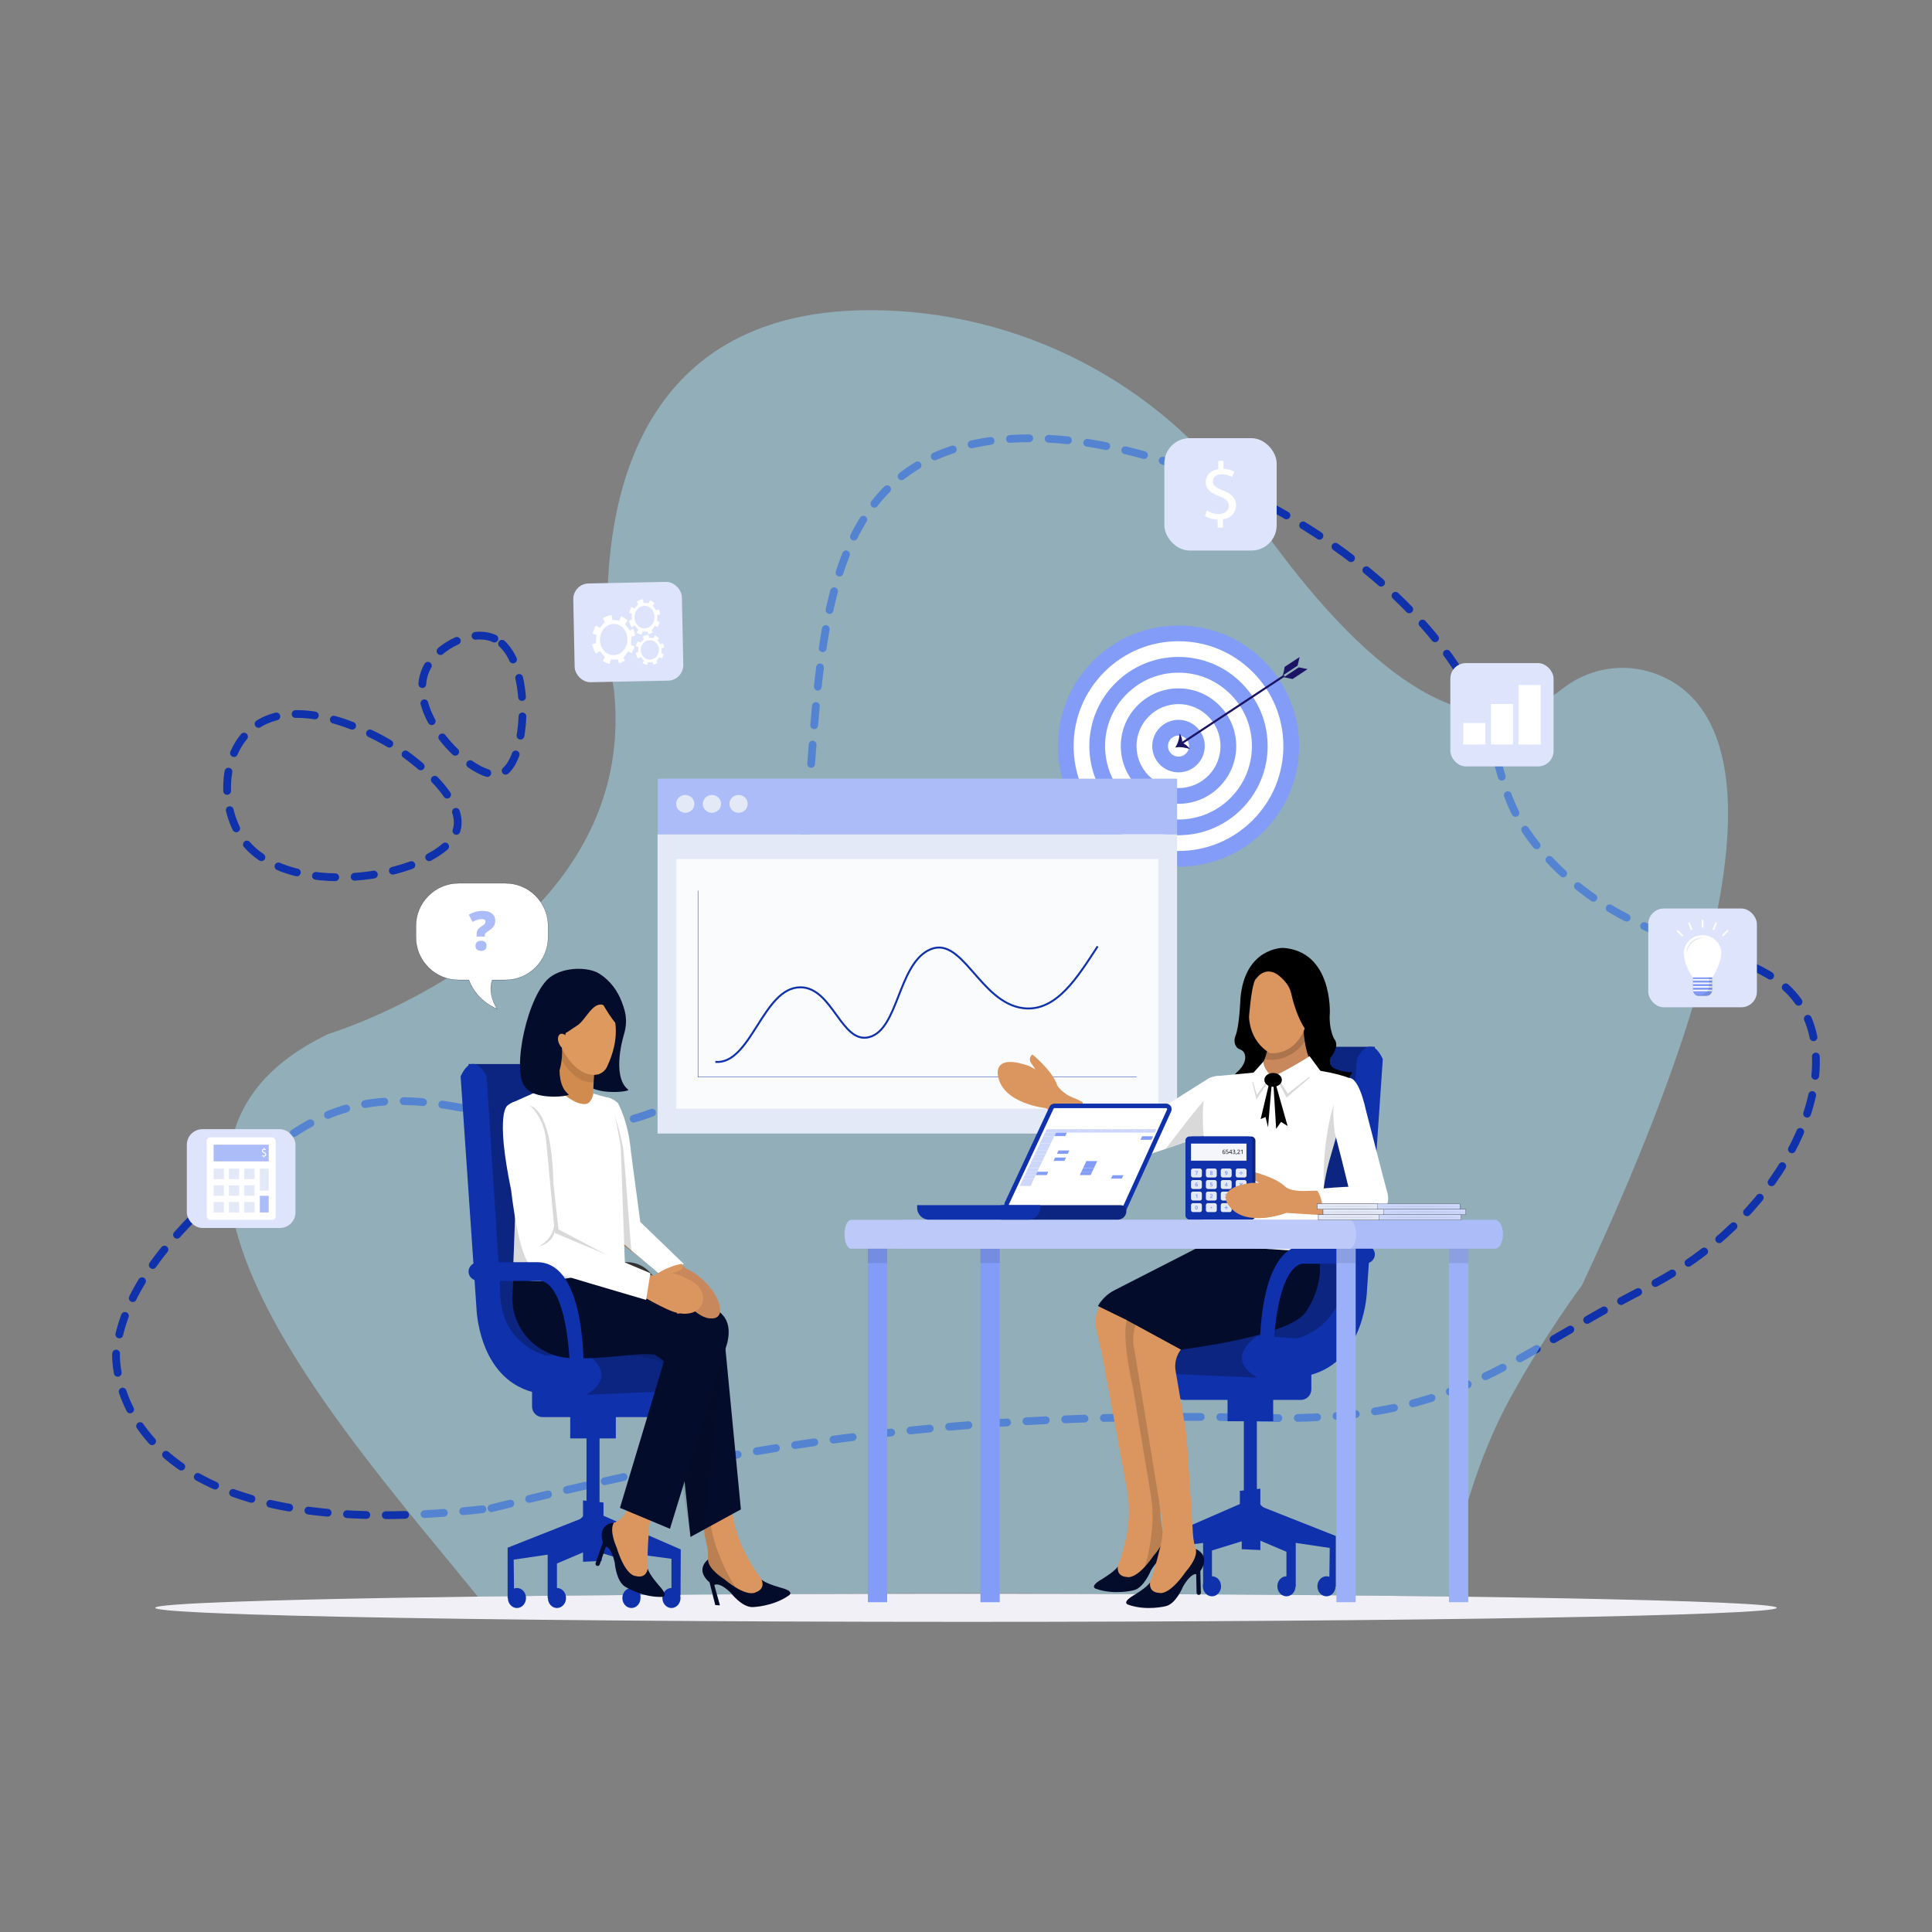 <?xml version="1.0" encoding="UTF-8"?>
<svg id="Layer_1" data-name="Layer 1" xmlns="http://www.w3.org/2000/svg" viewBox="0 0 2000 2000">
  <rect x="0" y="0" width="2000" height="2000" fill="#808080" stroke="none"/>
  <defs>
    <style>
      .cls-1, .cls-2 {
        fill: #fff;
      }

      .cls-3, .cls-4, .cls-5, .cls-6, .cls-7, .cls-8, .cls-2, .cls-9, .cls-10, .cls-11, .cls-12 {
        stroke-miterlimit: 10;
      }

      .cls-3, .cls-6, .cls-7, .cls-8, .cls-12 {
        fill: none;
      }

      .cls-3, .cls-10 {
        stroke: #131a3f;
        stroke-width: .51px;
      }

      .cls-13 {
        fill: #040c2b;
      }

      .cls-14 {
        fill: #0b2581;
      }

      .cls-15 {
        fill: #dee4fc;
      }

      .cls-4, .cls-5, .cls-6, .cls-7, .cls-8, .cls-2 {
        stroke: #0f31ac;
      }

      .cls-4, .cls-5, .cls-2 {
        stroke-width: .04px;
      }

      .cls-4, .cls-9 {
        fill: #cdd7fb;
      }

      .cls-16, .cls-5 {
        fill: #829cf8;
      }

      .cls-17 {
        opacity: .2;
      }

      .cls-18 {
        fill: #006837;
      }

      .cls-19 {
        fill: #333;
      }

      .cls-6 {
        stroke-width: 2.01px;
      }

      .cls-20 {
        fill: #9bb0f9;
      }

      .cls-21 {
        opacity: .15;
      }

      .cls-22 {
        fill: #acbcf8;
      }

      .cls-7 {
        stroke-width: .4px;
      }

      .cls-8 {
        stroke-dasharray: 0 0 0 0 0 0 20.07 20.07 20.07 20.07 20.07 20.07;
        stroke-linecap: round;
        stroke-width: 8.03px;
      }

      .cls-9, .cls-11 {
        stroke: #000;
        stroke-width: .2px;
      }

      .cls-23 {
        opacity: .1;
      }

      .cls-10 {
        fill: #9aaaf7;
      }

      .cls-24 {
        fill: #1b1464;
      }

      .cls-25 {
        fill: #d18b4f;
      }

      .cls-26 {
        fill: #de995f;
      }

      .cls-27 {
        fill: #f9fbfd;
      }

      .cls-28 {
        fill: #db965f;
      }

      .cls-11, .cls-29 {
        fill: #e3e9f7;
      }

      .cls-30 {
        fill: #bdc9f9;
      }

      .cls-31 {
        fill: #758cfa;
      }

      .cls-32 {
        fill: #aae8ff;
        opacity: .45;
      }

      .cls-33 {
        fill: #0f31ac;
      }

      .cls-12 {
        stroke: #1b1464;
        stroke-width: 2.14px;
      }

      .cls-34 {
        fill: #c9885b;
      }

      .cls-35 {
        fill: #f1f0f7;
      }

      .cls-36 {
        fill: #f4f6fc;
      }
    </style>
  </defs>
  <g>
    <path class="cls-8" d="m511.85,661.11c-22.2-10.44-58.93,6.54-70.63,31.38-22.35,47.43,49.94,116.11,76.23,108.74,29.38-8.24,35.18-120.95-5.59-140.12Z"/>
    <path class="cls-8" d="m400.79,768.53c-7.92-4.58-91.86-53.14-139.37-14.71-33.35,26.98-33.67,84.66-8.61,117.07,49.64,64.2,203.59,35.42,219.56-10.52,10.76-30.94-39.74-73.42-71.58-91.84Z"/>
    <path class="cls-8" d="m508.8,1561.3c204.32-50.71,436.48-102.34,796.97-93.55,201.61,4.92,247.3-57.65,400.1-135.44,136.19-69.33,203.08-207.2,162-285.33-41.47-78.88-167.8-47.48-271.26-164.9-47.12-53.48-38.82-90.96-66.03-150.27-86.14-187.78-409-334.56-568.2-256.88-210.33,102.62-30.52,546.02-265.63,667.14-148.72,76.62-261.13-70.47-407.97,41.82-72.76,55.64-161.75,133.68-168.63,218.41,0,0-9.64,207.17,388.65,158.99Z"/>
  </g>
  <path class="cls-35" d="m1839.32,1664.39c0,8.03-375.78,14.54-839.32,14.54-261.55,0-495.15-2.07-649.08-5.32-35.46-.75-66.68-1.56-93.04-2.42-17.36-.57-32.62-1.16-45.59-1.77-33.37-1.56-51.6-3.26-51.6-5.03,0-2.25,29.59-4.39,82.39-6.29,21.62-.78,47.14-1.53,76.11-2.22,49.22-1.18,108.43-2.23,175.47-3.1,94.5-1.24,204.57-2.14,324.21-2.6.06,0,.12,0,.18,0,58.28-.22,118.84-.34,180.97-.34s122.92.12,181.31.34c117.2.45,225.21,1.32,318.4,2.51,44.21.57,85.09,1.21,122.02,1.92,135.2,2.58,217.6,6.01,217.6,9.77Z"/>
  <path class="cls-32" d="m1637.63,1330.55s-37.01,49.07-74.03,116.4c-32.55,59.22-57.49,138.5-63.9,205.75-93.18-1.2-201.19-2.07-318.4-2.51-57.23-.58-118.14-.89-181.31-.89s-123.83.31-180.97.89c-.06,0-.12,0-.18,0-119.64.46-229.71,1.36-324.21,2.6-138.32-170.59-406.29-461.82-154.9-582.33,0,0,18.6-5.67,46.49-17.83,81.06-35.38,240.66-125.7,250.54-291.6.88-14.75.57-30.09-1.07-46.04,0,0-1.59-8.45-3.24-22.87-1.78-15.54-3.63-38.03-3.63-64.35,0-118.67,37.57-315.37,288.38-306.39,151.88,5.44,291.76,82.73,376.33,206.44,82.95,121.34,215.58,270.63,323.59,185.4,24.93-19.68,57.9-26.97,88.68-18.32,77.75,21.84,166.07,134.89-68.17,635.67Z"/>
  <g>
    <g>
      <rect class="cls-15" x="193.41" y="1168.93" width="112.47" height="102.26" rx="16.13" ry="16.13"/>
      <g>
        <rect class="cls-1" x="213.93" y="1177.39" width="71.42" height="85.35" rx="3.71" ry="3.71"/>
        <rect class="cls-22" x="221.12" y="1184.96" width="57.05" height="17.29"/>
        <rect class="cls-29" x="252.86" y="1227.04" width="10.62" height="10.85"/>
        <rect class="cls-29" x="236.99" y="1227.04" width="10.62" height="10.85"/>
        <rect class="cls-29" x="221.12" y="1227.04" width="10.62" height="10.85"/>
        <rect class="cls-29" x="252.86" y="1209.79" width="10.62" height="10.85"/>
        <rect class="cls-29" x="236.99" y="1209.79" width="10.62" height="10.85"/>
        <rect class="cls-29" x="221.12" y="1209.79" width="10.62" height="10.85"/>
        <rect class="cls-29" x="252.86" y="1244.29" width="10.62" height="10.85"/>
        <rect class="cls-29" x="236.99" y="1244.29" width="10.62" height="10.85"/>
        <rect class="cls-29" x="221.12" y="1244.29" width="10.62" height="10.85"/>
        <rect class="cls-29" x="268.98" y="1209.79" width="9.19" height="22.69"/>
        <rect class="cls-22" x="268.98" y="1237.91" width="9.19" height="17.23"/>
        <path class="cls-1" d="m272.87,1198.55v-1.29c-.72-.01-1.47-.24-1.91-.56l.3-.86c.45.31,1.1.55,1.8.55.89,0,1.49-.52,1.49-1.25s-.49-1.14-1.41-1.52c-1.27-.51-2.06-1.1-2.06-2.21s.74-1.86,1.89-2.05v-1.29h.77v1.24c.75.03,1.26.23,1.62.45l-.31.84c-.26-.15-.77-.43-1.57-.43-.96,0-1.32.59-1.32,1.1,0,.66.46,1,1.55,1.45,1.29.54,1.94,1.2,1.94,2.34,0,1.01-.69,1.95-1.97,2.17v1.33h-.79Z"/>
      </g>
    </g>
    <g>
      <rect class="cls-15" x="1205.34" y="453.59" width="116.26" height="116.32" rx="26.1" ry="26.1"/>
      <path class="cls-1" d="m1260.54,546.35v-8.51c-5-.08-10.18-1.6-13.2-3.71l2.07-5.65c3.11,2.02,7.59,3.62,12.42,3.62,6.12,0,10.26-3.46,10.26-8.26s-3.36-7.5-9.75-10.03c-8.8-3.37-14.23-7.25-14.23-14.58s5.09-12.3,13.03-13.57v-8.51h5.35v8.18c5.18.17,8.71,1.52,11.21,2.95l-2.16,5.56c-1.81-1.01-5.35-2.87-10.87-2.87-6.64,0-9.14,3.88-9.14,7.25,0,4.38,3.19,6.57,10.7,9.61,8.88,3.54,13.37,7.92,13.37,15.42,0,6.66-4.74,12.89-13.63,14.33v8.77h-5.43Z"/>
    </g>
    <g>
      <rect class="cls-15" x="1501.39" y="686.43" width="106.88" height="106.97" rx="16.13" ry="16.13"/>
      <g>
        <rect class="cls-1" x="1514.78" y="748.5" width="22.91" height="22.21"/>
        <rect class="cls-1" x="1543.38" y="728.81" width="22.91" height="41.9"/>
        <rect class="cls-1" x="1571.97" y="709.12" width="22.91" height="61.6"/>
      </g>
    </g>
    <g>
      <rect class="cls-15" x="594.11" y="603.22" width="112.47" height="102.26" rx="16.13" ry="16.13" transform="translate(-13.18 13.37) rotate(-1.17)"/>
      <g>
        <path class="cls-1" d="m684.89,670.97l-.28,5.23v.1s.02,0,.02,0l2.4.82c-.43,1.57-1.08,3.04-1.92,4.37-.01.02-.03.05-.05.07l-.92-.45-1.52-.75-3.14,4.2,1.12,1.58c-1.31.87-2.75,1.53-4.29,1.94l-.5-2.46-5.05-.1-.76,2.79c-1.69-.32-3.28-.95-4.72-1.82l1.47-2.47-3.44-3.9-2.81,1.69h-.02c-.07-.09-.13-.19-.2-.29-1.09-1.74-1.86-3.71-2.22-5.84l2.47-.55.28-5.34-2.55-.8c.45-1.91,1.23-3.69,2.27-5.26l2.62,1.56,3.53-3.83-1.4-2.36c1.81-1.11,3.85-1.84,6.02-2.07l.56,3.17,5.04.25.79-2.63c.46-.19,3.21,1.54,4.54,2.71l-1.62,2.38,3.38,4.11,2.17-1.2c.65,1.43,1.11,2.98,1.33,4.61l-2.58.5Zm-11.96-8.2c-1.88-.04-3.69.5-5.24,1.55-.53.36-1.04.77-1.5,1.25-1.83,1.85-2.87,4.35-2.92,7.02-.06,2.67.87,5.21,2.61,7.13,1.74,1.93,4.09,3.02,6.62,3.07,2.52.05,4.92-.94,6.75-2.8,1.83-1.85,2.87-4.35,2.92-7.02.06-2.67-.87-5.21-2.61-7.13-.18-.2-.36-.38-.55-.56-1.67-1.57-3.8-2.46-6.07-2.5Z"/>
        <path class="cls-1" d="m680.54,636.67l-.32,6.14v.12s.02,0,.02,0l2.62.96c-.47,1.84-1.19,3.57-2.11,5.13-.02.03-.03.06-.05.08l-1.01-.53-1.66-.87-3.44,4.93,1.22,1.85c-1.43,1.02-3.01,1.8-4.7,2.29l-.54-2.89-5.52-.11-.84,3.27c-1.85-.38-3.59-1.11-5.16-2.13l1.61-2.9-3.75-4.57-3.07,1.99-.03.02c-.07-.12-.14-.24-.21-.36-1.19-2.03-2.02-4.35-2.42-6.84l2.7-.65.32-6.26-2.79-.93c.5-2.25,1.35-4.33,2.49-6.17l2.86,1.83,3.87-4.5-1.53-2.76c1.98-1.31,4.21-2.16,6.59-2.43l.6,3.72,5.51.29.87-3.09c.5-.22,3.5,1.8,4.96,3.17l-1.78,2.79,3.68,4.81,2.38-1.41c.71,1.68,1.21,3.49,1.44,5.41l-2.82.59Zm-13.06-9.6c-2.06-.04-4.03.6-5.74,1.82-.58.42-1.13.91-1.65,1.47-2,2.18-3.14,5.11-3.21,8.24s.94,6.11,2.84,8.37c1.9,2.26,4.47,3.53,7.23,3.59,2.76.06,5.38-1.11,7.38-3.29,2-2.18,3.14-5.11,3.21-8.24.07-3.14-.94-6.11-2.84-8.37-.19-.23-.39-.45-.6-.66-1.83-1.84-4.15-2.88-6.63-2.93Z"/>
        <path class="cls-1" d="m653.58,659.1l-.44,8.46v.17s.03.01.03.01l3.61,1.32c-.65,2.54-1.64,4.91-2.9,7.06-.02.04-.05.08-.07.12l-1.39-.73-2.29-1.2-4.73,6.79,1.67,2.55c-1.97,1.41-4.14,2.48-6.46,3.15l-.75-3.98-7.59-.15-1.15,4.51c-2.55-.52-4.94-1.52-7.1-2.93l2.21-3.99-5.16-6.29-4.22,2.74-.04.02c-.1-.16-.2-.33-.29-.5-1.63-2.8-2.78-5.99-3.33-9.42l3.71-.89.43-8.63-3.83-1.28c.68-3.09,1.85-5.96,3.42-8.5l3.93,2.52,5.32-6.2-2.1-3.8c2.72-1.8,5.79-2.98,9.06-3.35l.83,5.12,7.58.39,1.2-4.25c.69-.31,4.82,2.48,6.83,4.36l-2.45,3.84,5.07,6.63,3.27-1.94c.98,2.31,1.66,4.81,1.99,7.44l-3.88.82Zm-17.96-13.22c-2.83-.06-5.55.82-7.89,2.51-.8.58-1.56,1.25-2.26,2.02-2.75,3-4.32,7.03-4.41,11.35-.1,4.32,1.29,8.41,3.91,11.52,2.62,3.11,6.15,4.86,9.94,4.94,3.8.08,7.4-1.53,10.15-4.53s4.32-7.03,4.41-11.35c.1-4.32-1.29-8.41-3.91-11.52-.27-.32-.54-.62-.83-.91-2.51-2.54-5.71-3.96-9.12-4.03Z"/>
      </g>
    </g>
    <g>
      <rect class="cls-15" x="1706.25" y="940.48" width="112.47" height="102.26" rx="16.13" ry="16.13"/>
      <g>
        <g>
          <g>
            <path class="cls-1" d="m1781.87,986.73c0,8.18-6.88,24.89-14.62,30.46-2.03,1.46-3.23-.87-5.44-.73-2.3.14-5.42-.6-7.33-2.5-6.64-6.59-11.38-19.29-11.38-27.23,0-10.33,8.68-18.7,19.38-18.7s19.38,8.37,19.38,18.7Z"/>
            <path class="cls-15" d="m1746.14,987.12c-.07-.54-.1-1.09-.09-1.64,0-.55.05-1.1.12-1.65,0-.07.02-.14.03-.2l.03-.2c.02-.14.05-.27.07-.41.03-.14.06-.27.09-.41.03-.14.07-.27.1-.4.14-.54.31-1.07.51-1.59.4-1.04.93-2.03,1.56-2.96.63-.93,1.36-1.79,2.17-2.56,1.63-1.54,3.58-2.73,5.69-3.46.53-.18,1.06-.34,1.6-.46l.2-.05.2-.04.2-.04c.07-.01.14-.02.2-.04l.2-.03c.07-.01.14-.02.2-.03l.2-.03c.07,0,.14-.02.21-.02.14-.01.27-.03.41-.04.14-.01.27-.03.41-.03.14,0,.27-.02.41-.02.07,0,.14,0,.21,0h.1s.1,0,.1,0c.55,0,1.09.03,1.63.1-.54.07-1.07.15-1.6.25-.26.05-.53.1-.79.16-.13.03-.26.06-.39.09-.13.03-.26.06-.39.1-.06.02-.13.03-.19.05l-.19.05c-.06.02-.13.04-.19.05l-.19.06-.19.06-.19.06-.19.06-.19.07c-.5.18-.99.37-1.47.58-.96.43-1.88.93-2.75,1.51-.87.58-1.69,1.23-2.44,1.94-.75.72-1.45,1.5-2.07,2.33-.62.84-1.16,1.73-1.63,2.67-.23.47-.44.95-.63,1.44-.05.12-.09.25-.14.37l-.13.37c-.04.13-.08.25-.12.38l-.11.38c-.15.51-.27,1.03-.37,1.56-.1.53-.19,1.06-.25,1.6Z"/>
          </g>
          <g>
            <path class="cls-18" d="m1768.83,983.15c.12.07.18.11.18.11-.05-.04-.12-.08-.18-.11Z"/>
            <path class="cls-18" d="m1766.67,998.47s.14.07.29.19c-.04-.1-.13-.17-.29-.19Z"/>
          </g>
          <g>
            <path class="cls-16" d="m1772.44,1011.78v13.12c0,.41-.04.81-.12,1.19-.55,2.77-3,4.85-5.93,4.85h-7.82c-1.58,0-3.02-.61-4.09-1.6-.92-.85-1.58-1.98-1.83-3.25-.08-.39-.12-.78-.12-1.19v-13.12h19.9Z"/>
            <rect class="cls-1" x="1752.53" y="1013.52" width="19.9" height="1.52"/>
            <rect class="cls-1" x="1752.53" y="1017.2" width="19.9" height="1.52"/>
            <rect class="cls-1" x="1752.53" y="1020.88" width="19.9" height="1.52"/>
            <path class="cls-1" d="m1772.44,1024.57v.33c0,.41-.04.81-.12,1.19h-19.67c-.08-.39-.12-.78-.12-1.19v-.33h19.9Z"/>
            <path class="cls-23" d="m1772.44,1011.78v13.12c0,.41-.04.81-.12,1.19-.55,2.77-3,4.85-5.93,4.85h-7.82c-1.58,0-3.02-.61-4.09-1.6,2.82.81,5.54.6,7.68.12,3.59-.8,6.29-3.74,6.79-7.38.48-3.49.19-7.57-.12-10.31h3.61Z"/>
          </g>
        </g>
        <g>
          <rect class="cls-1" x="1761.66" y="952.28" width="1.64" height="7.99"/>
          <rect class="cls-1" x="1774.34" y="954.76" width="1.64" height="7.99" transform="translate(501.76 -606.13) rotate(22.49)"/>
          <rect class="cls-1" x="1785.11" y="961.9" width="1.64" height="7.99" transform="translate(1205.47 -979.76) rotate(44.98)"/>
          <rect class="cls-1" x="1738.22" y="962.12" width="1.64" height="7.99" transform="translate(-172.64 1516.65) rotate(-45.12)"/>
          <rect class="cls-1" x="1748.92" y="954.88" width="1.64" height="7.99" transform="translate(-234.23 747.03) rotate(-22.63)"/>
        </g>
      </g>
    </g>
  </g>
  <g>
    <g>
      <g>
        <circle class="cls-16" cx="1219.98" cy="772.36" r="124.84"/>
        <path class="cls-1" d="m1219.98,880.92c-29,0-56.26-11.29-76.76-31.8-20.5-20.5-31.8-47.77-31.8-76.76s11.29-56.26,31.8-76.76c20.5-20.5,47.77-31.8,76.76-31.8s56.26,11.29,76.76,31.8c20.5,20.5,31.8,47.77,31.8,76.76s-11.29,56.26-31.8,76.76c-20.5,20.5-47.77,31.8-76.76,31.8Z"/>
        <path class="cls-16" d="m1219.98,864.64c-24.65,0-47.82-9.6-65.25-27.03-17.43-17.43-27.03-40.61-27.03-65.25s9.6-47.82,27.03-65.26c17.43-17.43,40.6-27.03,65.25-27.03s47.82,9.6,65.25,27.03c17.43,17.43,27.03,40.61,27.03,65.25s-9.6,47.82-27.03,65.25c-17.43,17.43-40.61,27.03-65.25,27.03Z"/>
        <path class="cls-1" d="m1219.98,848.36c-20.3,0-39.39-7.91-53.75-22.26-14.36-14.36-22.26-33.44-22.26-53.75s7.91-39.39,22.26-53.75c14.36-14.36,33.44-22.26,53.75-22.26s39.39,7.91,53.75,22.26c14.36,14.36,22.26,33.44,22.26,53.75s-7.91,39.39-22.26,53.75c-14.36,14.36-33.44,22.26-53.75,22.26Z"/>
        <path class="cls-16" d="m1219.98,832.09c-15.96,0-30.96-6.21-42.24-17.5-11.28-11.28-17.5-26.28-17.5-42.24s6.21-30.96,17.5-42.24c11.28-11.28,26.28-17.49,42.24-17.49s30.96,6.21,42.24,17.5c11.28,11.28,17.5,26.28,17.5,42.24s-6.21,30.96-17.5,42.24c-11.28,11.28-26.28,17.5-42.24,17.5Z"/>
        <path class="cls-1" d="m1219.98,815.81c-11.61,0-22.52-4.52-30.73-12.73-8.21-8.21-12.73-19.12-12.73-30.73s4.52-22.52,12.73-30.73c8.21-8.21,19.12-12.73,30.73-12.73s22.52,4.52,30.73,12.73c8.21,8.21,12.73,19.12,12.73,30.73s-4.52,22.52-12.73,30.73c-8.21,8.21-19.12,12.73-30.73,12.73Z"/>
        <path class="cls-16" d="m1219.98,799.54c-7.26,0-14.09-2.83-19.22-7.96-5.13-5.13-7.96-11.96-7.96-19.22s2.83-14.09,7.96-19.22c5.13-5.13,11.96-7.96,19.22-7.96s14.09,2.83,19.22,7.96c5.13,5.13,7.96,11.96,7.96,19.22s-2.83,14.09-7.96,19.22c-5.13,5.13-11.96,7.96-19.22,7.96Z"/>
        <path class="cls-1" d="m1219.98,783.26c-2.96,0-5.62-1.1-7.71-3.19-2.09-2.09-3.19-4.76-3.19-7.71s1.1-5.62,3.19-7.71c2.09-2.09,4.75-3.19,7.71-3.19s5.62,1.1,7.71,3.19,3.19,4.76,3.19,7.71-1.1,5.62-3.19,7.71c-2.09,2.09-4.76,3.19-7.71,3.19Z"/>
      </g>
      <g>
        <line class="cls-12" x1="1222.97" y1="769.66" x2="1329.4" y2="699.48"/>
        <path class="cls-24" d="m1223.69,769.18c.64-3.1-.91-7.38-2.53-10-.29,5.13-1.64,10.33-4.56,14.67,5.09-1.04,10.37.04,15.28,1.59-2.03-2.6-4.9-5.49-8.19-6.26Z"/>
        <g>
          <polygon class="cls-24" points="1338 702.94 1337.52 702.8 1328.94 701.08 1344.45 690.85 1353.6 692.65 1338 702.94"/>
          <path class="cls-24" d="m1345.35,680.14l-2.07,8.93-15.51,10.23c1.02-2.85,1.68-5.84,2.03-8.91l15.56-10.26Z"/>
        </g>
      </g>
    </g>
    <g>
      <rect class="cls-29" x="680.7" y="863.49" width="537.8" height="309.96"/>
      <rect class="cls-22" x="680.93" y="806.08" width="537.57" height="57.53"/>
      <g>
        <ellipse class="cls-29" cx="709.4" cy="832.16" rx="9.46" ry="9.21"/>
        <ellipse class="cls-29" cx="736.99" cy="832.16" rx="9.46" ry="9.21"/>
        <ellipse class="cls-29" cx="764.57" cy="832.16" rx="9.46" ry="9.21"/>
      </g>
      <rect class="cls-27" x="700.05" y="889.23" width="499.1" height="258.47"/>
      <g>
        <path class="cls-6" d="m740.55,1099.29c37.15,2.95,49.09-77.27,88.03-77.23,33.51.05,42.45,59.47,71.46,51.49,29.66-8.18,29.54-72.9,60.59-89.58,35.09-18.86,52.9,54.34,98.89,59.72,34.27,4.01,56.36-32.9,76.77-64.02"/>
        <polyline class="cls-7" points="722.55 922.02 722.55 1114.92 1176.66 1114.92"/>
      </g>
    </g>
    <g>
      <g>
        <path class="cls-1" d="m514.61,1044.54c-17.86-7.95-25.77-20.71-29.27-30.05l-.02-.07h-10.52c-24.39,0-44.24-19.85-44.24-44.24v-11.59c0-24.39,19.85-44.24,44.24-44.24h48.36c24.39,0,44.24,19.85,44.24,44.24v11.59c0,24.39-19.85,44.24-44.24,44.24h-13.53l-.02.06c-5.08,13.29,3.61,27.84,5.01,30.05Z"/>
        <path class="cls-13" d="m523.16,914.47c11.79,0,22.87,4.59,31.21,12.93,8.34,8.34,12.93,19.42,12.93,31.21v11.59c0,11.79-4.59,22.87-12.93,31.21-8.34,8.34-19.42,12.93-31.21,12.93h-13.6l-.05.13c-2.88,7.53-1.31,15.4.52,20.68,1.54,4.46,3.52,7.88,4.32,9.17-7.96-3.59-14.66-8.51-19.9-14.63-3.91-4.56-6.94-9.68-9.02-15.22l-.05-.13h-10.59c-11.79,0-22.87-4.59-31.21-12.93-8.34-8.34-12.93-19.42-12.93-31.21v-11.59c0-11.79,4.59-22.87,12.93-31.21,8.34-8.34,19.42-12.93,31.21-12.93h48.36m0-.2h-48.36c-24.49,0-44.34,19.85-44.34,44.34v11.59c0,24.49,19.85,44.34,44.34,44.34h10.45c3.22,8.6,11.04,22.07,29.63,30.24,0,0-10.71-15.77-5.18-30.24h13.46c24.49,0,44.34-19.85,44.34-44.34v-11.59c0-24.49-19.85-44.34-44.34-44.34h0Z"/>
      </g>
      <path class="cls-22" d="m493.39,969.53v-2.36c0-1.8.37-3.31,1.1-4.55.73-1.24,2.03-2.44,3.9-3.61,1.48-.93,2.55-1.78,3.2-2.53s.98-1.61.98-2.58c0-.77-.35-1.39-1.04-1.84-.7-.45-1.6-.68-2.72-.68-2.76,0-6,.98-9.69,2.94l-3.82-7.47c4.56-2.6,9.32-3.9,14.28-3.9,4.08,0,7.29.9,9.61,2.69,2.33,1.8,3.49,4.24,3.49,7.34,0,2.22-.52,4.14-1.55,5.76-1.03,1.62-2.69,3.16-4.96,4.6-1.92,1.25-3.13,2.16-3.61,2.74-.49.58-.73,1.26-.73,2.05v1.4h-8.44Zm-1.18,9.61c0-1.68.49-2.98,1.47-3.9.98-.91,2.42-1.37,4.33-1.37s3.24.46,4.22,1.39c.98.92,1.47,2.22,1.47,3.88s-.51,2.95-1.53,3.87c-1.02.91-2.4,1.37-4.16,1.37s-3.23-.45-4.26-1.36c-1.03-.91-1.54-2.2-1.54-3.88Z"/>
    </g>
    <g>
      <g>
        <ellipse class="cls-33" cx="1373.16" cy="1642.12" rx="9.4" ry="10.37"/>
        <ellipse class="cls-33" cx="1331.71" cy="1642.12" rx="9.4" ry="10.37"/>
        <ellipse class="cls-33" cx="1254.61" cy="1642.12" rx="9.4" ry="10.37"/>
        <ellipse class="cls-33" cx="1213.16" cy="1642.12" rx="9.4" ry="10.37"/>
        <polygon class="cls-33" points="1203.77 1639.43 1203.53 1591.82 1283.52 1556.96 1283.52 1543.28 1304.73 1541.07 1304.73 1559.17 1382.79 1590.05 1382.79 1642.12 1376.05 1642.12 1376.53 1602.41 1304.73 1591.82 1304.73 1604.61 1285.45 1603.73 1285.45 1591.82 1213.16 1601.53 1213.16 1642.12 1203.77 1639.43"/>
        <polygon class="cls-33" points="1297.5 1550.34 1341.35 1594.02 1341.35 1642.12 1331.71 1642.12 1331.71 1606.38 1297.5 1591.82 1254.61 1605.06 1254.61 1642.12 1245.45 1642.12 1245.45 1596.23 1293.16 1550.34 1297.5 1550.34"/>
        <rect class="cls-33" x="1287.62" y="1468.49" width="13.49" height="81.63" transform="translate(2588.73 3018.61) rotate(180)"/>
        <rect class="cls-33" x="1270.75" y="1442.13" width="47.23" height="29.12" transform="translate(2588.73 2913.38) rotate(180)"/>
        <path class="cls-33" d="m1225.79,1416.54h120.77c6.04,0,10.94,4.9,10.94,10.94v21.72h-142.64v-21.72c0-6.04,4.9-10.94,10.94-10.94Z" transform="translate(2572.34 2865.73) rotate(180)"/>
        <path class="cls-19" d="m1330.27,1288.8v19.41h-72.29s-29.88-7.94-33.25,99.72h-13.49s-5.3-118.7,47.71-119.14h71.32Z"/>
        <path class="cls-14" d="m1423.27,1083.61h-91.08s-9.16-.88-8.67,19.86l-13.49,208.27s-3.86,68.39-54.94,71.04h-54.46s-25.54,10.15-10.12,33.53l6.26,5.29,104.09,4.41,97.34-60.01,25.06-282.4Z"/>
        <path class="cls-33" d="m1404.48,1096.41s13.49-29.12,26.99,0l-16.38,239.6s-1.54,72.24-58.36,87.31l-54.89,2.71s-36.62-17.21,0-43.24l40.96,2.65s49.15-10.59,47.71-69.72l13.98-219.3Z"/>
        <g>
          <g>
            <path class="cls-28" d="m1207.12,1596.46l-8.94,14.31-17.74,22.38-13.52,6.76-13.94-11.83c1.14-.45,2.46-2.67,3.87-6.01,2.33-5.49,4.88-14.01,7.2-22.68,5.18-19.33,5.98-39.57,2.34-59.25l-25.66-138.86-5.89-25.16c-3.06-13.05,2.34-26.63,13.54-34.02l27.41-10.52,31.25,10.98-2.01,4.02-23.33,46.66,19.43,170.21c.27,13.57,2.2,20.47,3.54,23.66.74,1.77,1.31,2.41,1.31,2.41l1.13,6.93Z"/>
            <path class="cls-13" d="m1209.2,1610.05l.64,23.89-4.48,1.5-.03-21.5s-5.38-2.68-14.02,11.97c0,0-7.14,17.93-17.89,20.34,0,0-5.04,1.29-12.4,1.74-7.31.45-16.9.08-26.13-3.18,0,0-7.77-1.78,4.46-9.26,0,0,13.96-8.14,17.5-13.46.16-.24.3-.47.41-.7-.08.37-2.17,10.56,9.56,11.13,0,0,6.22,2.32,18-10.27,2.83-3.02,5.98-6.9,9.44-11.88,0,0,12.76-13.74,10.23-23.31,0,0,.06.02.17.07,1.7.71,15.15,6.92,4.52,22.92Z"/>
            <path class="cls-21" d="m1209.2,1610.05l.64,23.89-4.48,1.5-.03-21.5s-5.38-2.68-14.02,11.97c0,0-7.14,17.93-17.89,20.34,0,0-5.04,1.29-12.4,1.74,7.95-5.44,14.42-11.28,14.42-11.28.98-.65,1.9-1.47,2.78-2.44,2.62-2.88,4.8-7.08,6.61-12.02,4.38-11.93,6.62-28.2,7.76-40.82,1.03-11.42.57-22.93-1.32-34.24l-18.23-109.36c-18.16-82.78,0-78.98,0-78.98l31.99-12.24-23.33,46.66,19.43,170.21c.27,13.57,2.2,20.47,3.54,23.66,1.7.71,15.15,6.92,4.52,22.92Z"/>
          </g>
          <path class="cls-28" d="m1234.5,1579.94c.42,21.12,4.85,26.07,4.85,26.07l1.13,6.93-8.94,14.31-17.74,22.38-13.52,6.76-13.94-11.83c4.26-1.7,11.2-28.25,15.28-45.45,2.22-9.33,2.57-19.01,1.02-28.47l-28.13-172.3h0c-3.71-14.31-.28-29.53,9.22-40.87l11.05-13.19,55.75,32.94-20.63,13.04c-9.76,6.17-14.85,17.61-12.9,28.99l9.88,57.68c.98,5.75,1.66,11.54,2.03,17.36l5.56,85.66Z"/>
          <path class="cls-13" d="m1242.57,1626.52l.59,22.25c.03.98-.59,1.85-1.51,2.16h0c-1.44.48-2.92-.59-2.93-2.1l-.45-19.27s-4.96-1.83-13.59,12.81c0,0-7.14,17.93-17.88,20.34,0,0-20,5.11-38.53-1.43,0,0-7.77-1.78,4.46-9.27,0,0,15.25-8.89,17.91-14.17,0,0-2.39,10.56,9.56,11.14,0,0,9.56,3.57,27.44-22.15,0,0,12.76-13.75,10.23-23.31,0,0,16.02,5.94,4.7,22.98Z"/>
          <path class="cls-13" d="m1136.51,1351.97l1.79.87,26.68,13,1.45.79,9.25,5.03,13.25,7.21,8.68,4.72.41.22.23.13,4.71,2.56,3.82,2.08,14.76,8.03.94.51.61.33c.84-.4,1.75-.67,2.71-.8,14.29-1.91,42.34-6.1,68.59-12.6.17-.04.34-.08.51-.12,25.17-6.26,48.59-14.65,56.5-25.17,0,0,2.86-3.88,6.09-10.35,6-12.03,13.28-33.04,5.84-54.78-.35-1.04-.74-2.08-1.16-3.12l-24.59.86c-.69-3.41-1.71-6.87-3.13-10.33l-43.21,1.5-5.5.19-12.26.43-18.39.64-7.47,3.82-94.61,48.38c-7,3.69-12.62,9.3-16.49,16Z"/>
          <path class="cls-1" d="m1170.73,1167.02l13.65,29.71s79.45-25.66,90.28-34.1c0,0,4.14-28.64,4.13-28.82-.24-3.17-5.68-27.02-27.26-17.71l-80.8,50.92Z"/>
          <path class="cls-21" d="m1267.89,1167.02c-16.26,6.72-48.18,17.26-61.03,22.08,27.98-36.13,44.17-58.82,57.98-65.61,28.24,7.9,3.05,43.53,3.05,43.53Z"/>
          <path class="cls-28" d="m1137.98,1179.89l-55.47-32.74s-43.98-4.53-49.19-32.66c0,0-7.18-24.78,31.95-10.98l6.58,3.54-4.67-6.86c-1.92-2.82-1.21-6.65,1.58-8.6h0s20.99,16.9,25.81,32.21c0,0,5.29,8.9,18.42,13.32l38.51,18.47-13.53,24.3Z"/>
          <path class="cls-1" d="m1114.83,1169.74s3.71-19.58,6.53-30.24l56.2,27.52,16.86,26.5-13.1,4.2c-5.23,1.68-10.91,1.18-15.78-1.37l-50.71-26.62Z"/>
          <g>
            <path d="m1328.05,981.26s-39.28-.42-43.92,51.95c0,0-1.06,29.29-5.11,38.84-1.24,2.93-1.47,6.22-.37,9.2.77,2.1,2.17,4.07,4.68,4.93,2.63.9,4.74,2.95,5.39,5.65,1.02,4.25.22,10.82-8.82,18.66,0,0-12.67,12.25-2.96,18.58l105.59,3.38,13.52-16.05,3.8-6.34s-12.7-.2-19.7-4.75c-3.91-2.54-4.74-7.94-1.92-11.64,3.25-4.26,7.97-12.4,2.61-18.66,0,0-5.49-10.56-4.22-26.19,0,0,2.96-64.2-48.57-67.58Z"/>
            <path class="cls-34" d="m1359.52,1102.27l-13.52,31.68-55.33-2.11,10.56-22.38s4.44-4.07,7.99-13.24c1.82-4.69,3.4-10.72,4.05-18.22l35.27-34.42s-.5,17.87,2.13,34.45c1.58,9.91,4.27,19.36,8.85,24.26Z"/>
            <path class="cls-21" d="m1350.67,1078.01s-.07.1-.1.15c-4.24,6.34-10.09,11.46-16.98,14.74-9.52,4.53-17.58,5.15-24.37,3.31,1.82-4.69,3.4-10.72,4.05-18.22l35.27-34.42s-.5,17.87,2.13,34.45Z"/>
            <path class="cls-28" d="m1304.82,997.73s-32.94,66.31,9.71,92.49c0,0,36.74,5.49,41.81-50.68,0,0-8.45-68.84-51.53-41.81Z"/>
            <path d="m1300.6,1012.94s12.25-19.3,31.18,5.08c2.39,3.08,4.03,6.68,4.88,10.49,3.21,14.45,14.64,55.04,41.23,52.43l-27.03-82.78-26.19-11.83-23.86,10.35-16.68,68.21,6.76,19.01s2.96-67.58,9.71-70.95Z"/>
          </g>
          <path class="cls-1" d="m1247.6,1287.58c1.55.89,3.36,1.45,5.32,1.58l35.1,2.23,67.58,4.29c2.89.18,5.57-.61,7.71-2.07,1.51-1.03,2.75-2.39,3.58-3.97.82-1.56,1.24-3.34,1.14-5.21-.67-12.48-.9-33.33,2.54-56.46,1.22-8.22,2.9-16.73,5.2-25.26l.67-2.36,6.56-22.83h0s16.06-55.89,16.06-55.89l1.2-4.19s-1.14-.59-3.59-1.53h0c-.09-.04-.18-.07-.27-.11-2.51-.94-6.28-2.22-11.5-3.57-4.76-1.24-10.72-2.55-18-3.75l-.07-.08-.55-.63-10.58-14.39s-.35.23-1.01.64c-3.84,2.43-18.03,11.27-31.62,17.95-.63.31-1.27.62-1.9.92-.06.03-.12.06-.18.09-.02.01-.04.02-.06.03-.03.02-.06.03-.1.05-.13.06-.26.12-.39.18-.11.06-.23.1-.35.16-.11.05-.22.1-.33.15-.48.21-.96.43-1.43.62-.21.09-.43.18-.63.26,0,0,0,0,0,0l-.48.19c-.06.02-.12.05-.17.07,0,0,0,0-.03-.02-.02-.02-.05-.04-.1-.08-.05-.04-.11-.1-.19-.16-.07-.06-.14-.12-.23-.2-.06-.05-.12-.1-.19-.16-.04-.04-.09-.08-.14-.12-.15-.14-.31-.29-.49-.45l-.02-.02c-.14-.13-.28-.26-.43-.41-.45-.45-.97-.98-1.51-1.59-2.44-2.74-5.42-7.02-5.93-11.94.02-.09.04-.16.06-.23h0c.05-.21.08-.34.09-.37l-.18.2c-.01-.14-.02-.27-.03-.4l-.47.95-9.67,10.72-6.44.61-.43.04-.89.08-11.56,1.08h0l-18.25,1.7c-1.16.02-2.23.24-3.22.65-1.65.67-3.07,1.85-4.3,3.42-.89,1.14-1.68,2.48-2.38,3.99,0,0,0,0,0,.01-4.74,10.31-5.26,28.43-4.82,42.15.33,10.41,1.21,18.29,1.21,18.29.41,4.09.77,8.06,1.07,11.84,1.59,19.6,1.88,34.1,1.88,34.1-.86,10.02-4.81,33.96-7.28,48.38-.76,4.43,1.54,8.61,5.39,10.8Z"/>
          <path class="cls-21" d="m1399.07,1121.63l-22.62,78.72-.68,2.36c-2.29,8.52-3.98,17.04-5.2,25.26-2.28-35.77,7.45-92.42,20.19-105.43,4.67,1.22,7.08.4,8.3-.91Z"/>
          <path class="cls-21" d="m1399.62,1120.89l.65-3.45s.28,1.85-.65,3.45Z"/>
          <path class="cls-21" d="m1355.59,1114.54l-.04,1.41-23.7,20.31-10.12-19.03-.14-.26-1.34-2.52-.47-.88c.11-.05.22-.1.33-.15.11-.05.23-.1.35-.16.13-.06.26-.12.39-.19.03-.02.06-.03.1-.05.02,0,.04-.02.06-.03l1.34,2.11,10.77,16.93,22.47-17.51Z"/>
          <path class="cls-21" d="m1316.34,1114.1l-.63.98-.59.92-.31.48-.74,1.14-13.46,20.77-4.2-17.87.58-1.28,4.05,14.07,12.95-17.44.83-1.12.88-1.18.03-.04c.18.16.34.32.49.45.05.04.09.08.14.12Z"/>
          <path class="cls-3" d="m1282.44,1241.43s0-.03,0-.04"/>
          <path class="cls-1" d="m1431.66,1217.72l4.62,17.18c3.8,14.13-7.35,27.84-21.96,27.02l-14.23-16.47-1.79-6.95-9.24-37.51-7.16-27.77c-7.47-54.07,12.48-56.74,12.48-56.74,11.78-5.59,19.42,32.03,19.42,32.03l17.86,69.21Z"/>
          <path class="cls-10" d="m1167.67,1110.6v-.02s0,0,0,.02Z"/>
          <path d="m1316.97,1116.34l-4.32,50.65-2.55-10.66-5.07,2.11,10.08-42.45.59-.92.63-.98c.07.06.13.11.19.16.08.08.16.14.23.2.08.06.14.12.19.16l.03,1.72Z"/>
          <polygon points="1332.91 1165.62 1326.15 1161.39 1321.08 1168.57 1317.72 1114.45 1319.2 1117.23 1332.91 1165.62"/>
          <ellipse cx="1317.92" cy="1117.89" rx="9.08" ry="7.18"/>
          <g>
            <path class="cls-28" d="m1395.57,1259.65l-64.28-4.08s-41.27,15.87-58.65-6.86c0,0-17.62-18.84,23.52-24.26l7.47.18-7.27-4c-2.99-1.64-4.09-5.38-2.48-8.39h0s26.37,5.56,37.6,17.04c0,0,8.75,5.54,22.46,3.53l42.7-.96-1.06,27.79Z"/>
            <path class="cls-1" d="m1431.07,1229.97s15.01,23.96-17.13,31.63l-26.66-.32-16.96-.2s-.2-21.85-7.87-29.92c0,0,7.4-.96,17.95-1.76,14.6-1.11,35.23-1.91,50.66.57Z"/>
          </g>
          <rect class="cls-14" x="1230.38" y="1176.48" width="69.23" height="86.04" rx="4.16" ry="4.16"/>
          <g>
            <rect class="cls-33" x="1227.17" y="1176.48" width="69.23" height="86.04" rx="4.16" ry="4.16"/>
            <g>
              <g class="cls-17">
                <rect x="1233.13" y="1210.03" width="11.29" height="9.28" rx="2.01" ry="2.01"/>
                <rect x="1233.13" y="1221.98" width="11.29" height="9.28" rx="2.01" ry="2.01"/>
                <rect x="1233.13" y="1233.92" width="11.29" height="9.28" rx="2.01" ry="2.01"/>
                <rect x="1233.13" y="1245.87" width="11.29" height="9.28" rx="2.01" ry="2.01"/>
                <rect x="1248.54" y="1210.03" width="11.29" height="9.28" rx="2.01" ry="2.01"/>
                <rect x="1248.54" y="1221.98" width="11.29" height="9.28" rx="2.01" ry="2.01"/>
                <rect x="1248.54" y="1233.92" width="11.29" height="9.28" rx="2.01" ry="2.01"/>
                <rect x="1248.54" y="1245.87" width="11.29" height="9.28" rx="2.01" ry="2.01"/>
                <rect x="1263.95" y="1210.03" width="11.29" height="9.28" rx="2.01" ry="2.01"/>
                <rect x="1263.95" y="1221.98" width="11.29" height="9.28" rx="2.01" ry="2.01"/>
                <rect x="1263.95" y="1233.92" width="11.29" height="9.28" rx="2.01" ry="2.01"/>
                <rect x="1263.95" y="1245.87" width="11.29" height="9.28" rx="2.01" ry="2.01"/>
                <rect x="1279.36" y="1210.03" width="11.29" height="9.28" rx="2.01" ry="2.01"/>
                <rect x="1279.36" y="1221.98" width="11.29" height="9.28" rx="2.01" ry="2.01"/>
                <rect x="1279.36" y="1233.92" width="11.29" height="9.28" rx="2.01" ry="2.01"/>
                <rect x="1279.36" y="1245.87" width="11.29" height="9.28" rx="2.01" ry="2.01"/>
              </g>
              <g>
                <rect class="cls-29" x="1232.92" y="1209.65" width="11.29" height="9.28" rx="2.01" ry="2.01"/>
                <rect class="cls-29" x="1232.92" y="1221.59" width="11.29" height="9.28" rx="2.01" ry="2.01"/>
                <rect class="cls-29" x="1232.92" y="1233.54" width="11.29" height="9.28" rx="2.01" ry="2.01"/>
                <rect class="cls-29" x="1232.92" y="1245.49" width="11.29" height="9.28" rx="2.01" ry="2.01"/>
                <rect class="cls-29" x="1248.33" y="1209.65" width="11.29" height="9.28" rx="2.01" ry="2.01"/>
                <rect class="cls-29" x="1248.33" y="1221.59" width="11.29" height="9.28" rx="2.01" ry="2.01"/>
                <rect class="cls-29" x="1248.33" y="1233.54" width="11.29" height="9.28" rx="2.01" ry="2.01"/>
                <rect class="cls-29" x="1248.33" y="1245.49" width="11.29" height="9.28" rx="2.01" ry="2.01"/>
                <rect class="cls-29" x="1263.74" y="1209.65" width="11.29" height="9.28" rx="2.01" ry="2.01"/>
                <rect class="cls-29" x="1263.74" y="1221.59" width="11.29" height="9.28" rx="2.01" ry="2.01"/>
                <rect class="cls-29" x="1263.74" y="1233.54" width="11.29" height="9.28" rx="2.01" ry="2.01"/>
                <rect class="cls-29" x="1263.74" y="1245.49" width="11.29" height="9.28" rx="2.01" ry="2.01"/>
                <rect class="cls-29" x="1279.15" y="1209.65" width="11.29" height="9.28" rx="2.01" ry="2.01"/>
                <rect class="cls-29" x="1279.15" y="1221.59" width="11.29" height="9.28" rx="2.01" ry="2.01"/>
                <rect class="cls-29" x="1279.15" y="1233.54" width="11.29" height="9.28" rx="2.01" ry="2.01"/>
                <rect class="cls-1" x="1279.15" y="1245.49" width="11.29" height="9.28" rx="2.01" ry="2.01"/>
              </g>
            </g>
            <rect class="cls-36" x="1232.92" y="1183.84" width="57.51" height="17.79"/>
            <polygon class="cls-21" points="1290.43 1183.84 1290.43 1201.63 1232.92 1201.63 1232.92 1201.08 1289.93 1201.08 1289.93 1183.84 1290.43 1183.84"/>
            <path class="cls-1" d="m1283,1249.78v-.91h3.57v.91h-3.57Zm0,1.61v-.91h3.57v.91h-3.57Z"/>
            <g>
              <path class="cls-16" d="m1239.54,1240.16h-.83v-2.66s.02-.41.02-.41c-.14.14-.23.23-.29.27l-.45.36-.4-.5,1.27-1.01h.69v3.95Z"/>
              <path class="cls-16" d="m1237.17,1226.53c0-.78.17-1.36.5-1.74.33-.38.83-.57,1.48-.57.23,0,.4.01.53.04v.67c-.16-.04-.32-.05-.48-.05-.29,0-.52.04-.7.13-.18.09-.32.21-.41.38-.09.17-.14.41-.16.72h.04c.18-.31.46-.46.86-.46.35,0,.63.11.83.33.2.22.3.53.3.92,0,.42-.12.75-.36,1-.24.25-.57.37-.99.37-.29,0-.55-.07-.76-.2-.22-.14-.38-.33-.5-.59-.12-.26-.18-.57-.18-.94Zm1.43,1.06c.18,0,.32-.06.41-.18.1-.12.14-.29.14-.51,0-.19-.04-.34-.13-.46-.09-.11-.22-.17-.4-.17-.17,0-.31.05-.43.16-.12.11-.18.24-.18.38,0,.21.06.4.17.54.11.15.26.22.43.22Z"/>
              <path class="cls-16" d="m1237.61,1216.26l1.48-3.24h-1.95v-.7h2.83v.52l-1.49,3.42h-.88Z"/>
              <path class="cls-16" d="m1253.97,1212.26c.38,0,.68.09.91.26.23.17.35.4.35.7,0,.2-.06.38-.17.54-.11.16-.29.3-.54.42.3.16.51.32.64.5.13.17.19.36.19.57,0,.32-.13.58-.38.78-.25.2-.59.3-1,.3s-.77-.09-1.02-.28c-.25-.18-.37-.44-.37-.78,0-.23.06-.42.18-.6.12-.17.31-.33.58-.46-.23-.14-.39-.29-.49-.46-.1-.16-.15-.34-.15-.53,0-.28.12-.51.35-.69.23-.17.54-.26.92-.26Zm-.62,2.95c0,.15.05.28.16.36s.26.13.44.13c.21,0,.36-.04.46-.13.1-.09.15-.21.15-.35,0-.12-.05-.23-.15-.34-.1-.11-.27-.22-.5-.34-.38.18-.58.4-.58.67Zm.61-2.34c-.14,0-.26.04-.34.11-.09.07-.13.17-.13.29,0,.11.03.2.1.29.07.09.19.17.38.26.18-.08.3-.17.37-.25.07-.09.11-.19.11-.3,0-.12-.05-.22-.14-.29-.09-.07-.21-.11-.35-.11Z"/>
              <path class="cls-16" d="m1270.77,1213.99c0,.78-.16,1.36-.49,1.74-.33.38-.82.58-1.49.58-.23,0-.41-.01-.53-.04v-.67c.15.04.31.06.48.06.28,0,.51-.04.69-.12.18-.08.32-.21.41-.39.1-.18.15-.42.16-.73h-.03c-.1.17-.23.29-.36.36s-.31.1-.51.1c-.34,0-.61-.11-.81-.33-.2-.22-.3-.53-.3-.92,0-.42.12-.76.36-1,.24-.25.57-.37.98-.37.29,0,.55.07.77.21.22.14.39.34.5.6.12.26.18.57.18.93Zm-1.43-1.06c-.17,0-.31.06-.41.18-.1.12-.15.29-.15.51,0,.19.04.34.13.45.09.11.22.17.4.17.17,0,.31-.06.43-.17.12-.11.18-.24.18-.38,0-.21-.06-.4-.17-.54-.11-.15-.26-.22-.43-.22Z"/>
              <path class="cls-16" d="m1239.94,1250.13c0,.69-.11,1.2-.34,1.53-.23.33-.57.5-1.04.5s-.8-.17-1.03-.51c-.23-.34-.35-.85-.35-1.52s.11-1.21.34-1.54c.23-.33.57-.5,1.04-.5s.8.17,1.03.52c.23.35.35.85.35,1.52Zm-1.93,0c0,.48.04.83.13,1.04.08.21.22.31.42.31s.33-.11.42-.32c.09-.21.13-.56.13-1.04s-.04-.83-.13-1.04c-.09-.21-.23-.32-.42-.32s-.34.11-.42.32c-.08.21-.13.56-.13,1.04Z"/>
              <path class="cls-16" d="m1268.99,1250.53h-1.39v-.79h1.39v-1.41h.79v1.41h1.39v.79h-1.39v1.39h-.79v-1.39Z"/>
              <path class="cls-16" d="m1284.8,1226.88l-1.14,1.14-.64-.64,1.14-1.14-1.15-1.15.64-.64,1.15,1.15,1.14-1.14.64.64-1.14,1.14,1.13,1.13-.64.64-1.13-1.13Z"/>
              <path class="cls-16" d="m1253.24,1250.13c0-.23.06-.41.19-.53.12-.12.31-.18.54-.18s.41.06.53.18c.13.12.19.3.19.52s-.06.39-.19.52c-.13.13-.3.19-.53.19s-.41-.06-.54-.18-.19-.3-.19-.52Z"/>
              <g>
                <path class="cls-16" d="m1283.01,1214.73v-.89h3.57v.89h-3.57Z"/>
                <path class="cls-16" d="m1284.27,1213.01c0-.17.04-.29.13-.38.09-.09.22-.13.39-.13s.29.04.38.13c.09.09.14.21.14.37s-.05.28-.14.37c-.09.09-.22.14-.38.14s-.29-.04-.39-.13c-.09-.09-.14-.21-.14-.37Z"/>
                <path class="cls-16" d="m1284.27,1215.57c0-.17.04-.29.13-.38.09-.09.22-.13.39-.13s.29.04.38.13c.09.09.14.21.14.37s-.05.28-.14.37-.22.14-.38.14-.29-.04-.39-.13-.14-.21-.14-.37Z"/>
              </g>
              <path class="cls-16" d="m1255.36,1240.18h-2.76v-.58l.99-1c.29-.3.49-.51.58-.63.09-.12.15-.22.19-.32.04-.1.06-.2.06-.31,0-.16-.04-.28-.13-.35-.09-.08-.2-.12-.35-.12-.15,0-.3.04-.45.11-.14.07-.29.17-.45.3l-.45-.54c.19-.17.36-.28.48-.35.13-.07.27-.12.42-.16.15-.04.32-.06.51-.06.25,0,.46.05.65.14.19.09.34.22.44.38.1.16.16.35.16.56,0,.18-.03.35-.1.51-.06.16-.16.32-.3.49-.13.17-.37.41-.71.72l-.51.48v.04h1.72v.7Z"/>
              <path class="cls-16" d="m1270.63,1237.09c0,.25-.07.46-.22.63-.15.17-.36.29-.63.36v.02c.32.04.56.14.72.29.16.15.25.36.25.62,0,.38-.14.68-.41.89-.28.21-.67.32-1.18.32-.43,0-.81-.07-1.14-.21v-.71c.15.08.32.14.51.19.18.05.37.07.55.07.28,0,.48-.05.61-.14.13-.09.2-.24.2-.45,0-.19-.08-.32-.23-.39-.15-.08-.39-.12-.72-.12h-.3v-.64h.31c.31,0,.53-.04.67-.12.14-.08.21-.22.21-.41,0-.3-.19-.45-.56-.45-.13,0-.26.02-.4.06-.13.04-.28.12-.45.22l-.39-.58c.36-.26.79-.39,1.29-.39.41,0,.73.08.97.25.24.17.36.4.36.69Z"/>
              <path class="cls-16" d="m1270.87,1227.39h-.48v.82h-.82v-.82h-1.69v-.58l1.73-2.55h.77v2.48h.48v.65Zm-1.29-.65v-.67c0-.11,0-.27.01-.49,0-.21.02-.34.02-.37h-.02c-.07.15-.15.29-.24.43l-.72,1.09h.95Z"/>
              <path class="cls-16" d="m1254.04,1225.66c.38,0,.69.11.91.32.23.21.34.51.34.88,0,.44-.14.78-.41,1.02-.27.24-.66.36-1.17.36-.44,0-.79-.07-1.06-.21v-.72c.14.08.31.14.5.19.19.05.37.07.54.07.51,0,.76-.21.76-.63s-.26-.6-.79-.6c-.1,0-.2,0-.32.03-.12.02-.21.04-.28.06l-.33-.18.15-2.01h2.14v.71h-1.41l-.07.78.09-.02c.11-.03.25-.04.41-.04Z"/>
              <rect class="cls-16" x="1283" y="1237.73" width="3.59" height=".91"/>
            </g>
            <g>
              <path d="m1265.48,1192.69c0-.85.17-1.49.5-1.92.33-.42.82-.64,1.47-.64.22,0,.4.02.53.06v.43c-.15-.05-.33-.07-.52-.07-.47,0-.82.15-1.07.44-.25.29-.38.75-.4,1.37h.04c.22-.34.56-.51,1.04-.51.39,0,.7.12.92.35.22.24.34.56.34.96,0,.45-.12.81-.37,1.07-.25.26-.58.39-1,.39-.45,0-.81-.17-1.07-.51-.26-.34-.4-.81-.4-1.41Zm1.46,1.5c.28,0,.5-.09.66-.27.16-.18.23-.43.23-.77,0-.29-.07-.51-.22-.68-.14-.16-.36-.25-.65-.25-.18,0-.34.04-.49.11-.15.07-.27.17-.36.3-.09.13-.13.26-.13.4,0,.2.04.39.12.57.08.18.19.32.34.42s.31.15.5.15Z"/>
              <path d="m1270.27,1191.89c.46,0,.82.11,1.08.34.26.23.39.54.39.93,0,.45-.14.8-.43,1.06-.29.26-.68.38-1.19.38s-.86-.08-1.12-.23v-.48c.14.09.31.16.52.21.21.05.41.08.61.08.35,0,.62-.08.81-.25.19-.16.29-.4.29-.71,0-.61-.37-.91-1.12-.91-.19,0-.44.03-.76.09l-.26-.16.16-2.03h2.16v.46h-1.74l-.11,1.31c.23-.05.46-.07.68-.07Z"/>
              <path d="m1275.46,1193.55h-.65v1h-.47v-1h-2.11v-.43l2.06-2.94h.52v2.92h.65v.45Zm-1.12-.45v-1.45c0-.28,0-.6.03-.96h-.02c-.1.19-.18.35-.27.47l-1.36,1.93h1.62Z"/>
              <path d="m1278.58,1191.22c0,.28-.08.5-.23.68-.16.18-.38.29-.66.35v.02c.35.04.61.15.78.33.17.18.25.41.25.7,0,.41-.14.73-.43.96-.29.22-.7.33-1.23.33-.23,0-.44-.02-.63-.05-.19-.03-.38-.1-.56-.18v-.47c.19.09.39.16.6.21.21.05.41.07.61.07.75,0,1.13-.29,1.13-.88,0-.53-.41-.79-1.24-.79h-.43v-.43h.43c.34,0,.61-.07.81-.22.2-.15.3-.36.3-.62,0-.21-.07-.38-.22-.5-.15-.12-.34-.18-.59-.18-.19,0-.37.03-.54.08-.17.05-.36.15-.58.29l-.25-.33c.18-.14.38-.25.62-.33.23-.08.48-.12.74-.12.42,0,.75.1.98.29.23.19.35.46.35.8Z"/>
              <path d="m1280.11,1193.84l.04.07c-.05.2-.13.43-.22.69-.1.26-.2.51-.3.73h-.37c.05-.21.11-.46.18-.76.06-.3.11-.55.14-.73h.54Z"/>
              <path d="m1283.71,1194.55h-2.86v-.43l1.15-1.15c.35-.35.58-.6.69-.76.11-.15.19-.3.25-.44.06-.14.08-.3.08-.46,0-.23-.07-.42-.21-.55-.14-.14-.34-.2-.59-.2-.18,0-.35.03-.51.09-.16.06-.34.17-.54.32l-.26-.34c.4-.33.84-.5,1.31-.5.41,0,.73.1.96.31.23.21.35.49.35.84,0,.28-.08.55-.23.82-.15.27-.44.61-.87,1.02l-.95.93v.02h2.24v.46Z"/>
              <path d="m1286.17,1194.55h-.48v-3.1c0-.26,0-.5.02-.73-.04.04-.09.09-.14.13-.05.05-.29.24-.71.58l-.26-.34,1.15-.89h.42v4.35Z"/>
            </g>
          </g>
          <path class="cls-28" d="m1331.29,1255.57s-41.27,15.87-58.65-6.86c0,0-17.62-18.84,23.52-24.26l7.47.18s36.6,10.18,50.31,8.18l-22.65,22.75Z"/>
        </g>
        <path class="cls-33" d="m1423.27,1298.5h0c0,5.36-4.75,9.71-10.6,9.71h-61.68s-29.88-7.94-33.25,99.72h-13.49s-5.3-118.7,47.71-119.14h60.72c5.86,0,10.6,4.35,10.6,9.71Z"/>
      </g>
      <rect class="cls-20" x="1499.96" y="1269.54" width="19.98" height="389.05"/>
      <rect class="cls-20" x="1383.43" y="1269.54" width="19.98" height="389.05"/>
      <rect class="cls-16" x="898.42" y="1269.54" width="19.98" height="389.05"/>
      <rect class="cls-16" x="1014.95" y="1269.54" width="19.98" height="389.05"/>
      <g>
        <rect class="cls-23" x="898.42" y="1280.38" width="19.98" height="27.17"/>
        <rect class="cls-23" x="1014.95" y="1280.38" width="19.98" height="27.17"/>
        <rect class="cls-23" x="1383.43" y="1280.38" width="19.98" height="27.17"/>
        <rect class="cls-23" x="1499.96" y="1280.38" width="19.98" height="27.17"/>
      </g>
      <path class="cls-22" d="m1547.67,1292.63h-612.66c-4.54,0-8.21-6.68-8.21-14.92s3.68-14.92,8.21-14.92h612.66c4.54,0,8.21,6.68,8.21,14.92s-3.68,14.92-8.21,14.92Z"/>
      <path class="cls-30" d="m1396.99,1292.63h-515.87c-3.82,0-6.92-6.68-6.92-14.92s3.1-14.92,6.92-14.92h515.87c3.82,0,6.92,6.68,6.92,14.92s-3.1,14.92-6.92,14.92Z"/>
      <g>
        <g>
          <rect class="cls-9" x="1364.8" y="1257.36" width="147.75" height="5.62"/>
          <rect class="cls-11" x="1364.8" y="1257.36" width="62.63" height="5.62"/>
          <g class="cls-23">
            <path d="m1364.8,1260.17c2.61-.09,5.22-.13,7.83-.2l7.83-.11c5.22-.07,10.44-.06,15.66-.09,5.22.03,10.44.03,15.66.09l7.83.11c2.61.07,5.22.11,7.83.2-2.61.09-5.22.13-7.83.2l-7.83.11c-5.22.06-10.44.06-15.66.09-5.22-.03-10.44-.03-15.66-.09l-7.83-.11c-2.61-.07-5.22-.11-7.83-.2Z"/>
            <path d="m1512.55,1260.17c-3.5.09-6.99.13-10.49.2l-10.49.11c-6.99.07-13.99.06-20.98.09-6.99-.03-13.99-.03-20.98-.09l-10.49-.11c-3.5-.07-6.99-.11-10.49-.2,3.5-.09,6.99-.13,10.49-.2l10.49-.11c6.99-.06,13.99-.06,20.98-.09,6.99.03,13.99.03,20.98.09l10.49.11c3.5.07,6.99.11,10.49.2Z"/>
          </g>
        </g>
        <g>
          <rect class="cls-9" x="1369.62" y="1251.74" width="147.75" height="5.62"/>
          <rect class="cls-11" x="1369.62" y="1251.74" width="62.63" height="5.62"/>
          <g class="cls-23">
            <path d="m1369.62,1254.55c2.61-.09,5.22-.13,7.83-.2l7.83-.11c5.22-.07,10.44-.06,15.66-.09,5.22.03,10.44.03,15.66.09l7.83.11c2.61.07,5.22.11,7.83.2-2.61.09-5.22.13-7.83.2l-7.83.11c-5.22.06-10.44.06-15.66.09-5.22-.03-10.44-.03-15.66-.09l-7.83-.11c-2.61-.07-5.22-.11-7.83-.2Z"/>
            <path d="m1517.37,1254.55c-3.5.09-6.99.13-10.49.2l-10.49.11c-6.99.07-13.99.06-20.98.09-6.99-.03-13.99-.03-20.98-.09l-10.49-.11c-3.5-.07-6.99-.11-10.49-.2,3.5-.09,6.99-.13,10.49-.2l10.49-.11c6.99-.06,13.99-.06,20.98-.09,6.99.03,13.99.03,20.98.09l10.49.11c3.5.07,6.99.11,10.49.2Z"/>
          </g>
        </g>
        <g>
          <rect class="cls-9" x="1363.6" y="1246.12" width="147.75" height="5.62"/>
          <rect class="cls-11" x="1363.6" y="1246.12" width="62.63" height="5.62"/>
          <g class="cls-23">
            <path d="m1363.6,1248.93c2.61-.09,5.22-.13,7.83-.2l7.83-.11c5.22-.07,10.44-.06,15.66-.09,5.22.03,10.44.03,15.66.09l7.83.11c2.61.07,5.22.11,7.83.2-2.61.09-5.22.13-7.83.2l-7.83.11c-5.22.06-10.44.06-15.66.09-5.22-.03-10.44-.03-15.66-.09l-7.83-.11c-2.61-.07-5.22-.11-7.83-.2Z"/>
            <path d="m1511.35,1248.93c-3.5.09-6.99.13-10.49.2l-10.49.11c-6.99.07-13.99.06-20.98.09-6.99-.03-13.99-.03-20.98-.09l-10.49-.11c-3.5-.07-6.99-.11-10.49-.2,3.5-.09,6.99-.13,10.49-.2l10.49-.11c6.99-.06,13.99-.06,20.98-.09,6.99.03,13.99.03,20.98.09l10.49.11c3.5.07,6.99.11,10.49.2Z"/>
          </g>
        </g>
      </g>
      <g>
        <g>
          <path class="cls-33" d="m1045.27,1252.82l120.6.02,23.41-51.51,14.19-31.21.99-2.18,3.55-7.8,4.32-9.51c1.81-3.79-.96-8.16-5.15-8.16h-115.6c-2.22,0-4.24,1.28-5.17,3.29l-46.18,98.93c-1.74,3.74.93,8.04,5.05,8.12Z"/>
          <path class="cls-1" d="m1045.34,1248.16c-.45-.02-.7-.28-.84-.49-.14-.22-.26-.57-.06-1l46.18-98.93c.17-.37.54-.6.95-.6h115.6c.48,0,.75.27.89.49.14.22.27.58.06,1.01l-45.25,99.54-117.53-.02Z"/>
          <path class="cls-14" d="m1036.28,1247.57h123.62c3.39,0,6.13,2.75,6.13,6.13h0c0,4.9-3.98,8.88-8.88,8.88h-120.88v-15.01Z"/>
          <path class="cls-33" d="m961.62,1247.57h102.84c6.74,0,12.21,5.47,12.21,12.21v2.81h-127.25v-2.81c0-6.74,5.47-12.21,12.21-12.21Z" transform="translate(2026.09 2510.15) rotate(180)"/>
        </g>
        <g>
          <polygon class="cls-4" points="1093.16 1172.61 1081.79 1172.61 1083.54 1168.94 1094.9 1168.94 1093.16 1172.61"/>
          <polygon class="cls-4" points="1104.52 1172.61 1093.16 1172.61 1094.9 1168.94 1106.27 1168.94 1104.52 1172.61"/>
          <polygon class="cls-4" points="1115.89 1172.61 1104.52 1172.61 1106.27 1168.94 1117.63 1168.94 1115.89 1172.61"/>
          <polygon class="cls-4" points="1127.25 1172.61 1115.89 1172.61 1117.63 1168.94 1128.99 1168.94 1127.25 1172.61"/>
          <polygon class="cls-4" points="1138.61 1172.61 1127.25 1172.61 1128.99 1168.94 1140.36 1168.94 1138.61 1172.61"/>
          <polygon class="cls-4" points="1149.98 1172.61 1138.61 1172.61 1140.36 1168.94 1151.72 1168.94 1149.98 1172.61"/>
          <polygon class="cls-4" points="1161.34 1172.61 1149.98 1172.61 1151.72 1168.94 1163.08 1168.94 1161.34 1172.61"/>
          <polygon class="cls-4" points="1172.7 1172.61 1161.34 1172.61 1163.08 1168.94 1174.45 1168.94 1172.7 1172.61"/>
          <polygon class="cls-4" points="1184.07 1172.61 1172.7 1172.61 1174.45 1168.94 1185.81 1168.94 1184.07 1172.61"/>
          <polygon class="cls-4" points="1195.43 1172.61 1184.07 1172.61 1185.81 1168.94 1197.18 1168.94 1195.43 1172.61"/>
          <polygon class="cls-4" points="1091.41 1176.27 1080.05 1176.27 1081.79 1172.61 1093.16 1172.61 1091.41 1176.27"/>
          <polygon class="cls-5" points="1102.78 1176.27 1091.41 1176.27 1093.16 1172.61 1104.52 1172.61 1102.78 1176.27"/>
          <polygon class="cls-2" points="1114.14 1176.27 1102.78 1176.27 1104.52 1172.61 1115.89 1172.61 1114.14 1176.27"/>
          <polygon class="cls-2" points="1125.5 1176.27 1114.14 1176.27 1115.89 1172.61 1127.25 1172.61 1125.5 1176.27"/>
          <polygon class="cls-2" points="1136.87 1176.27 1125.5 1176.27 1127.25 1172.61 1138.61 1172.61 1136.87 1176.27"/>
          <polygon class="cls-2" points="1148.23 1176.27 1136.87 1176.27 1138.61 1172.61 1149.98 1172.61 1148.23 1176.27"/>
          <polygon class="cls-2" points="1159.59 1176.27 1148.23 1176.27 1149.98 1172.61 1161.34 1172.61 1159.59 1176.27"/>
          <polygon class="cls-2" points="1170.96 1176.27 1159.59 1176.27 1161.34 1172.61 1172.7 1172.61 1170.96 1176.27"/>
          <polygon class="cls-2" points="1182.32 1176.27 1170.96 1176.27 1172.7 1172.61 1184.07 1172.61 1182.32 1176.27"/>
          <polygon class="cls-2" points="1193.69 1176.27 1182.32 1176.27 1184.07 1172.61 1195.43 1172.61 1193.69 1176.27"/>
          <polygon class="cls-4" points="1089.67 1179.94 1078.3 1179.94 1080.05 1176.27 1091.41 1176.27 1089.67 1179.94"/>
          <polygon class="cls-2" points="1101.03 1179.94 1089.67 1179.94 1091.41 1176.27 1102.78 1176.27 1101.03 1179.94"/>
          <polygon class="cls-2" points="1112.4 1179.94 1101.03 1179.94 1102.78 1176.27 1114.14 1176.27 1112.4 1179.94"/>
          <polygon class="cls-2" points="1123.76 1179.94 1112.4 1179.94 1114.14 1176.27 1125.5 1176.27 1123.76 1179.94"/>
          <polygon class="cls-2" points="1135.12 1179.94 1123.76 1179.94 1125.5 1176.27 1136.87 1176.27 1135.12 1179.94"/>
          <polygon class="cls-2" points="1146.49 1179.94 1135.12 1179.94 1136.87 1176.27 1148.23 1176.27 1146.49 1179.94"/>
          <polygon class="cls-2" points="1157.85 1179.94 1146.49 1179.94 1148.23 1176.27 1159.59 1176.27 1157.85 1179.94"/>
          <polygon class="cls-2" points="1169.21 1179.94 1157.85 1179.94 1159.59 1176.27 1170.96 1176.27 1169.21 1179.94"/>
          <polygon class="cls-2" points="1180.58 1179.94 1169.21 1179.94 1170.96 1176.27 1182.32 1176.27 1180.58 1179.94"/>
          <polygon class="cls-5" points="1191.94 1179.94 1180.58 1179.94 1182.32 1176.27 1193.69 1176.27 1191.94 1179.94"/>
          <polygon class="cls-4" points="1087.92 1183.61 1076.56 1183.61 1078.3 1179.94 1089.67 1179.94 1087.92 1183.61"/>
          <polygon class="cls-2" points="1099.29 1183.61 1087.92 1183.61 1089.67 1179.94 1101.03 1179.94 1099.29 1183.61"/>
          <polygon class="cls-2" points="1110.65 1183.61 1099.29 1183.61 1101.03 1179.94 1112.4 1179.94 1110.65 1183.61"/>
          <polygon class="cls-2" points="1122.01 1183.61 1110.65 1183.61 1112.4 1179.94 1123.76 1179.94 1122.01 1183.61"/>
          <polygon class="cls-2" points="1133.38 1183.61 1122.01 1183.61 1123.76 1179.94 1135.12 1179.94 1133.38 1183.61"/>
          <polygon class="cls-2" points="1144.74 1183.61 1133.38 1183.61 1135.12 1179.94 1146.49 1179.94 1144.74 1183.61"/>
          <polygon class="cls-2" points="1156.1 1183.61 1144.74 1183.61 1146.49 1179.94 1157.85 1179.94 1156.1 1183.61"/>
          <polygon class="cls-2" points="1167.47 1183.61 1156.1 1183.61 1157.85 1179.94 1169.21 1179.94 1167.47 1183.61"/>
          <polygon class="cls-2" points="1178.83 1183.61 1167.47 1183.61 1169.21 1179.94 1180.58 1179.94 1178.83 1183.61"/>
          <polygon class="cls-2" points="1190.2 1183.61 1178.83 1183.61 1180.58 1179.94 1191.94 1179.94 1190.2 1183.61"/>
          <polygon class="cls-4" points="1086.18 1187.27 1074.81 1187.27 1076.56 1183.61 1087.92 1183.61 1086.18 1187.27"/>
          <polygon class="cls-2" points="1097.54 1187.27 1086.18 1187.27 1087.92 1183.61 1099.29 1183.61 1097.54 1187.27"/>
          <polygon class="cls-2" points="1108.9 1187.27 1097.54 1187.27 1099.29 1183.61 1110.65 1183.61 1108.9 1187.27"/>
          <polygon class="cls-2" points="1120.27 1187.27 1108.9 1187.27 1110.65 1183.61 1122.01 1183.61 1120.27 1187.27"/>
          <polygon class="cls-2" points="1131.63 1187.27 1120.27 1187.27 1122.01 1183.61 1133.38 1183.61 1131.63 1187.27"/>
          <polygon class="cls-2" points="1143 1187.27 1131.63 1187.27 1133.38 1183.61 1144.74 1183.61 1143 1187.27"/>
          <polygon class="cls-2" points="1154.36 1187.27 1143 1187.27 1144.74 1183.61 1156.1 1183.61 1154.36 1187.27"/>
          <polygon class="cls-2" points="1165.72 1187.27 1154.36 1187.27 1156.1 1183.61 1167.47 1183.61 1165.72 1187.27"/>
          <polygon class="cls-2" points="1177.09 1187.27 1165.72 1187.27 1167.47 1183.61 1178.83 1183.61 1177.09 1187.27"/>
          <polygon class="cls-2" points="1188.45 1187.27 1177.09 1187.27 1178.83 1183.61 1190.2 1183.61 1188.45 1187.27"/>
          <polygon class="cls-4" points="1084.43 1190.94 1073.07 1190.94 1074.81 1187.27 1086.18 1187.27 1084.43 1190.94"/>
          <polygon class="cls-2" points="1095.8 1190.94 1084.43 1190.94 1086.18 1187.27 1097.54 1187.27 1095.8 1190.94"/>
          <polygon class="cls-2" points="1107.16 1190.94 1095.8 1190.94 1097.54 1187.27 1108.9 1187.27 1107.16 1190.94"/>
          <polygon class="cls-2" points="1118.52 1190.94 1107.16 1190.94 1108.9 1187.27 1120.27 1187.27 1118.52 1190.94"/>
          <polygon class="cls-2" points="1129.89 1190.94 1118.52 1190.94 1120.27 1187.27 1131.63 1187.27 1129.89 1190.94"/>
          <polygon class="cls-2" points="1141.25 1190.94 1129.89 1190.94 1131.63 1187.27 1143 1187.27 1141.25 1190.94"/>
          <polygon class="cls-2" points="1152.61 1190.94 1141.25 1190.94 1143 1187.27 1154.36 1187.27 1152.61 1190.94"/>
          <polygon class="cls-2" points="1163.98 1190.94 1152.61 1190.94 1154.36 1187.27 1165.72 1187.27 1163.98 1190.94"/>
          <polygon class="cls-2" points="1175.34 1190.94 1163.98 1190.94 1165.72 1187.27 1177.09 1187.27 1175.34 1190.94"/>
          <polygon class="cls-2" points="1186.7 1190.94 1175.34 1190.94 1177.09 1187.27 1188.45 1187.27 1186.7 1190.94"/>
          <polygon class="cls-4" points="1082.69 1194.61 1071.32 1194.61 1073.07 1190.94 1084.43 1190.94 1082.69 1194.61"/>
          <polygon class="cls-2" points="1094.05 1194.61 1082.69 1194.61 1084.43 1190.94 1095.8 1190.94 1094.05 1194.61"/>
          <polygon class="cls-5" points="1105.41 1194.61 1094.05 1194.61 1095.8 1190.94 1107.16 1190.94 1105.41 1194.61"/>
          <polygon class="cls-2" points="1116.78 1194.61 1105.41 1194.61 1107.16 1190.94 1118.52 1190.94 1116.78 1194.61"/>
          <polygon class="cls-2" points="1128.14 1194.61 1116.78 1194.61 1118.52 1190.94 1129.89 1190.94 1128.14 1194.61"/>
          <polygon class="cls-2" points="1139.51 1194.61 1128.14 1194.61 1129.89 1190.94 1141.25 1190.94 1139.51 1194.61"/>
          <polygon class="cls-2" points="1150.87 1194.61 1139.51 1194.61 1141.25 1190.94 1152.61 1190.94 1150.87 1194.61"/>
          <polygon class="cls-2" points="1162.23 1194.61 1150.87 1194.61 1152.61 1190.94 1163.98 1190.94 1162.23 1194.61"/>
          <polygon class="cls-2" points="1173.6 1194.61 1162.23 1194.61 1163.98 1190.94 1175.34 1190.94 1173.6 1194.61"/>
          <polygon class="cls-2" points="1184.96 1194.61 1173.6 1194.61 1175.34 1190.94 1186.7 1190.94 1184.96 1194.61"/>
          <polygon class="cls-4" points="1080.94 1198.27 1069.58 1198.27 1071.32 1194.61 1082.69 1194.61 1080.94 1198.27"/>
          <polygon class="cls-2" points="1092.31 1198.27 1080.94 1198.27 1082.69 1194.61 1094.05 1194.61 1092.31 1198.27"/>
          <polygon class="cls-2" points="1103.67 1198.27 1092.31 1198.27 1094.05 1194.61 1105.41 1194.61 1103.67 1198.27"/>
          <polygon class="cls-2" points="1115.03 1198.27 1103.67 1198.27 1105.41 1194.61 1116.78 1194.61 1115.03 1198.27"/>
          <polygon class="cls-2" points="1126.4 1198.27 1115.03 1198.27 1116.78 1194.61 1128.14 1194.61 1126.4 1198.27"/>
          <polygon class="cls-2" points="1137.76 1198.27 1126.4 1198.27 1128.14 1194.61 1139.51 1194.61 1137.76 1198.27"/>
          <polygon class="cls-2" points="1149.12 1198.27 1137.76 1198.27 1139.51 1194.61 1150.87 1194.61 1149.12 1198.27"/>
          <polygon class="cls-2" points="1160.49 1198.27 1149.12 1198.27 1150.87 1194.61 1162.23 1194.61 1160.49 1198.27"/>
          <polygon class="cls-2" points="1171.85 1198.27 1160.49 1198.27 1162.23 1194.61 1173.6 1194.61 1171.85 1198.27"/>
          <polygon class="cls-2" points="1183.21 1198.27 1171.85 1198.27 1173.6 1194.61 1184.96 1194.61 1183.21 1198.27"/>
          <polygon class="cls-4" points="1079.2 1201.94 1067.83 1201.94 1069.58 1198.27 1080.94 1198.27 1079.2 1201.94"/>
          <polygon class="cls-2" points="1090.56 1201.94 1079.2 1201.94 1080.94 1198.27 1092.31 1198.27 1090.56 1201.94"/>
          <polygon class="cls-5" points="1101.92 1201.94 1090.56 1201.94 1092.31 1198.27 1103.67 1198.27 1101.92 1201.94"/>
          <polygon class="cls-2" points="1113.29 1201.94 1101.92 1201.94 1103.67 1198.27 1115.03 1198.27 1113.29 1201.94"/>
          <polygon class="cls-2" points="1124.65 1201.94 1113.29 1201.94 1115.03 1198.27 1126.4 1198.27 1124.65 1201.94"/>
          <polygon class="cls-2" points="1136.01 1201.94 1124.65 1201.94 1126.4 1198.27 1137.76 1198.27 1136.01 1201.94"/>
          <polygon class="cls-2" points="1147.38 1201.94 1136.01 1201.94 1137.76 1198.27 1149.12 1198.27 1147.38 1201.94"/>
          <polygon class="cls-2" points="1158.74 1201.94 1147.38 1201.94 1149.12 1198.27 1160.49 1198.27 1158.74 1201.94"/>
          <polygon class="cls-2" points="1170.11 1201.94 1158.74 1201.94 1160.49 1198.27 1171.85 1198.27 1170.11 1201.94"/>
          <polygon class="cls-2" points="1181.47 1201.94 1170.11 1201.94 1171.85 1198.27 1183.21 1198.27 1181.47 1201.94"/>
          <polygon class="cls-4" points="1077.45 1205.61 1066.09 1205.61 1067.83 1201.94 1079.2 1201.94 1077.45 1205.61"/>
          <polygon class="cls-2" points="1088.82 1205.61 1077.45 1205.61 1079.2 1201.94 1090.56 1201.94 1088.82 1205.61"/>
          <polygon class="cls-2" points="1100.18 1205.61 1088.82 1205.61 1090.56 1201.94 1101.92 1201.94 1100.18 1205.61"/>
          <polygon class="cls-2" points="1111.54 1205.61 1100.18 1205.61 1101.92 1201.94 1113.29 1201.94 1111.54 1205.61"/>
          <polygon class="cls-2" points="1122.91 1205.61 1111.54 1205.61 1113.29 1201.94 1124.65 1201.94 1122.91 1205.61"/>
          <polygon class="cls-5" points="1134.27 1205.61 1122.91 1205.61 1124.65 1201.94 1136.01 1201.94 1134.27 1205.61"/>
          <polygon class="cls-2" points="1145.63 1205.61 1134.27 1205.61 1136.01 1201.94 1147.38 1201.94 1145.63 1205.61"/>
          <polygon class="cls-2" points="1157 1205.61 1145.63 1205.61 1147.38 1201.94 1158.74 1201.94 1157 1205.61"/>
          <polygon class="cls-2" points="1168.36 1205.61 1157 1205.61 1158.74 1201.94 1170.11 1201.94 1168.36 1205.61"/>
          <polygon class="cls-2" points="1179.72 1205.61 1168.36 1205.61 1170.11 1201.94 1181.47 1201.94 1179.72 1205.61"/>
          <polygon class="cls-4" points="1075.71 1209.27 1064.34 1209.27 1066.09 1205.61 1077.45 1205.61 1075.71 1209.27"/>
          <polygon class="cls-2" points="1087.07 1209.27 1075.71 1209.27 1077.45 1205.61 1088.82 1205.61 1087.07 1209.27"/>
          <polygon class="cls-2" points="1098.43 1209.27 1087.07 1209.27 1088.82 1205.61 1100.18 1205.61 1098.43 1209.27"/>
          <polygon class="cls-2" points="1109.8 1209.27 1098.43 1209.27 1100.18 1205.61 1111.54 1205.61 1109.8 1209.27"/>
          <polygon class="cls-2" points="1121.16 1209.27 1109.8 1209.27 1111.54 1205.61 1122.91 1205.61 1121.16 1209.27"/>
          <polygon class="cls-5" points="1132.52 1209.27 1121.16 1209.27 1122.91 1205.61 1134.27 1205.61 1132.52 1209.27"/>
          <polygon class="cls-2" points="1143.89 1209.27 1132.52 1209.27 1134.27 1205.61 1145.63 1205.61 1143.89 1209.27"/>
          <polygon class="cls-2" points="1155.25 1209.27 1143.89 1209.27 1145.63 1205.61 1157 1205.61 1155.25 1209.27"/>
          <polygon class="cls-2" points="1166.62 1209.27 1155.25 1209.27 1157 1205.61 1168.36 1205.61 1166.62 1209.27"/>
          <polygon class="cls-2" points="1177.98 1209.27 1166.62 1209.27 1168.36 1205.61 1179.72 1205.61 1177.98 1209.27"/>
          <polygon class="cls-4" points="1073.96 1212.94 1062.6 1212.94 1064.34 1209.27 1075.71 1209.27 1073.96 1212.94"/>
          <polygon class="cls-2" points="1085.33 1212.94 1073.96 1212.94 1075.71 1209.27 1087.07 1209.27 1085.33 1212.94"/>
          <polygon class="cls-2" points="1096.69 1212.94 1085.33 1212.94 1087.07 1209.27 1098.43 1209.27 1096.69 1212.94"/>
          <polygon class="cls-2" points="1108.05 1212.94 1096.69 1212.94 1098.43 1209.27 1109.8 1209.27 1108.05 1212.94"/>
          <polygon class="cls-2" points="1119.42 1212.94 1108.05 1212.94 1109.8 1209.27 1121.16 1209.27 1119.42 1212.94"/>
          <polygon class="cls-5" points="1130.78 1212.94 1119.42 1212.94 1121.16 1209.27 1132.52 1209.27 1130.78 1212.94"/>
          <polygon class="cls-2" points="1142.14 1212.94 1130.78 1212.94 1132.52 1209.27 1143.89 1209.27 1142.14 1212.94"/>
          <polygon class="cls-2" points="1153.51 1212.94 1142.14 1212.94 1143.89 1209.27 1155.25 1209.27 1153.51 1212.94"/>
          <polygon class="cls-2" points="1164.87 1212.94 1153.51 1212.94 1155.25 1209.27 1166.62 1209.27 1164.87 1212.94"/>
          <polygon class="cls-2" points="1176.23 1212.94 1164.87 1212.94 1166.62 1209.27 1177.98 1209.27 1176.23 1212.94"/>
          <polygon class="cls-4" points="1072.22 1216.61 1060.85 1216.61 1062.6 1212.94 1073.96 1212.94 1072.22 1216.61"/>
          <polygon class="cls-5" points="1083.58 1216.61 1072.22 1216.61 1073.96 1212.94 1085.33 1212.94 1083.58 1216.61"/>
          <polygon class="cls-2" points="1094.94 1216.61 1083.58 1216.61 1085.33 1212.94 1096.69 1212.94 1094.94 1216.61"/>
          <polygon class="cls-2" points="1106.31 1216.61 1094.94 1216.61 1096.69 1212.94 1108.05 1212.94 1106.31 1216.61"/>
          <polygon class="cls-2" points="1117.67 1216.61 1106.31 1216.61 1108.05 1212.94 1119.42 1212.94 1117.67 1216.61"/>
          <polygon class="cls-5" points="1129.03 1216.61 1117.67 1216.61 1119.42 1212.94 1130.78 1212.94 1129.03 1216.61"/>
          <polygon class="cls-2" points="1140.4 1216.61 1129.03 1216.61 1130.78 1212.94 1142.14 1212.94 1140.4 1216.61"/>
          <polygon class="cls-2" points="1151.76 1216.61 1140.4 1216.61 1142.14 1212.94 1153.51 1212.94 1151.76 1216.61"/>
          <polygon class="cls-2" points="1163.12 1216.61 1151.76 1216.61 1153.51 1212.94 1164.87 1212.94 1163.12 1216.61"/>
          <polygon class="cls-2" points="1174.49 1216.61 1163.12 1216.61 1164.87 1212.94 1176.23 1212.94 1174.49 1216.61"/>
          <polygon class="cls-4" points="1070.47 1220.27 1059.11 1220.27 1060.85 1216.61 1072.22 1216.61 1070.47 1220.27"/>
          <polygon class="cls-2" points="1081.83 1220.27 1070.47 1220.27 1072.22 1216.61 1083.58 1216.61 1081.83 1220.27"/>
          <polygon class="cls-2" points="1093.2 1220.27 1081.83 1220.27 1083.58 1216.61 1094.94 1216.61 1093.2 1220.27"/>
          <polygon class="cls-2" points="1104.56 1220.27 1093.2 1220.27 1094.94 1216.61 1106.31 1216.61 1104.56 1220.27"/>
          <polygon class="cls-2" points="1115.93 1220.27 1104.56 1220.27 1106.31 1216.61 1117.67 1216.61 1115.93 1220.27"/>
          <polygon class="cls-2" points="1127.29 1220.27 1115.93 1220.27 1117.67 1216.61 1129.03 1216.61 1127.29 1220.27"/>
          <polygon class="cls-2" points="1138.65 1220.27 1127.29 1220.27 1129.03 1216.61 1140.4 1216.61 1138.65 1220.27"/>
          <polygon class="cls-2" points="1150.02 1220.27 1138.65 1220.27 1140.4 1216.61 1151.76 1216.61 1150.02 1220.27"/>
          <polygon class="cls-5" points="1161.38 1220.27 1150.02 1220.27 1151.76 1216.61 1163.12 1216.61 1161.38 1220.27"/>
          <polygon class="cls-2" points="1172.74 1220.27 1161.38 1220.27 1163.12 1216.61 1174.49 1216.61 1172.74 1220.27"/>
          <polygon class="cls-4" points="1068.73 1223.94 1057.36 1223.94 1059.11 1220.27 1070.47 1220.27 1068.73 1223.94"/>
          <polygon class="cls-2" points="1080.09 1223.94 1068.73 1223.94 1070.47 1220.27 1081.83 1220.27 1080.09 1223.94"/>
          <polygon class="cls-2" points="1091.45 1223.94 1080.09 1223.94 1081.83 1220.27 1093.2 1220.27 1091.45 1223.94"/>
          <polygon class="cls-2" points="1102.82 1223.94 1091.45 1223.94 1093.2 1220.27 1104.56 1220.27 1102.82 1223.94"/>
          <polygon class="cls-2" points="1114.18 1223.94 1102.82 1223.94 1104.56 1220.27 1115.93 1220.27 1114.18 1223.94"/>
          <polygon class="cls-2" points="1125.54 1223.94 1114.18 1223.94 1115.93 1220.27 1127.29 1220.27 1125.54 1223.94"/>
          <polygon class="cls-2" points="1136.91 1223.94 1125.54 1223.94 1127.29 1220.27 1138.65 1220.27 1136.91 1223.94"/>
          <polygon class="cls-2" points="1148.27 1223.94 1136.91 1223.94 1138.65 1220.27 1150.02 1220.27 1148.27 1223.94"/>
          <polygon class="cls-2" points="1159.63 1223.94 1148.27 1223.94 1150.02 1220.27 1161.38 1220.27 1159.63 1223.94"/>
          <polygon class="cls-2" points="1171 1223.94 1159.63 1223.94 1161.38 1220.27 1172.74 1220.27 1171 1223.94"/>
          <polygon class="cls-4" points="1066.98 1227.61 1055.62 1227.61 1057.36 1223.94 1068.73 1223.94 1066.98 1227.61"/>
          <polygon class="cls-2" points="1078.34 1227.61 1066.98 1227.61 1068.73 1223.94 1080.09 1223.94 1078.34 1227.61"/>
          <polygon class="cls-2" points="1089.71 1227.61 1078.34 1227.61 1080.09 1223.94 1091.45 1223.94 1089.71 1227.61"/>
          <polygon class="cls-2" points="1101.07 1227.61 1089.71 1227.61 1091.45 1223.94 1102.82 1223.94 1101.07 1227.61"/>
          <polygon class="cls-2" points="1112.44 1227.61 1101.07 1227.61 1102.82 1223.94 1114.18 1223.94 1112.44 1227.61"/>
          <polygon class="cls-2" points="1123.8 1227.61 1112.44 1227.61 1114.18 1223.94 1125.54 1223.94 1123.8 1227.61"/>
          <polygon class="cls-2" points="1135.16 1227.61 1123.8 1227.61 1125.54 1223.94 1136.91 1223.94 1135.16 1227.61"/>
          <polygon class="cls-2" points="1146.53 1227.61 1135.16 1227.61 1136.91 1223.94 1148.27 1223.94 1146.53 1227.61"/>
          <polygon class="cls-2" points="1157.89 1227.61 1146.53 1227.61 1148.27 1223.94 1159.63 1223.94 1157.89 1227.61"/>
          <polygon class="cls-2" points="1169.25 1227.61 1157.89 1227.61 1159.63 1223.94 1171 1223.94 1169.25 1227.61"/>
        </g>
      </g>
    </g>
    <g>
      <ellipse class="cls-33" cx="535.13" cy="1654.25" rx="9.39" ry="10.37"/>
      <ellipse class="cls-33" cx="576.56" cy="1654.25" rx="9.39" ry="10.37"/>
      <ellipse class="cls-33" cx="653.65" cy="1654.25" rx="9.39" ry="10.37"/>
      <ellipse class="cls-33" cx="695.08" cy="1654.25" rx="9.39" ry="10.37"/>
      <polygon class="cls-33" points="704.48 1651.55 704.72 1603.96 624.74 1569.11 624.74 1555.43 603.54 1553.23 603.54 1571.31 525.49 1602.19 525.49 1654.25 532.24 1654.25 531.76 1614.54 603.54 1603.96 603.54 1616.75 622.81 1615.87 622.81 1603.96 695.08 1613.66 695.08 1654.25 704.48 1651.55"/>
      <polygon class="cls-33" points="610.77 1562.49 566.93 1606.16 566.93 1654.25 576.56 1654.25 576.56 1618.51 610.77 1603.96 653.65 1617.19 653.65 1654.25 662.8 1654.25 662.8 1608.37 615.11 1562.49 610.77 1562.49"/>
      <rect class="cls-33" x="607.16" y="1480.66" width="13.49" height="81.61"/>
      <rect class="cls-33" x="590.29" y="1459.92" width="47.21" height="29.12"/>
      <path class="cls-33" d="m550.79,1434.34h142.61v21.71c0,6.04-4.9,10.94-10.94,10.94h-120.73c-6.04,0-10.94-4.9-10.94-10.94v-21.71h0Z"/>
      <path class="cls-19" d="m578.01,1306.63v19.41h72.27s29.87-7.94,33.24,99.7h13.49s5.3-118.67-47.7-119.11h-71.3Z"/>
      <path class="cls-14" d="m485.02,1101.5h91.06s9.15-.88,8.67,19.85l13.49,208.22s3.85,68.38,54.92,71.02h54.44s25.53,10.15,10.12,33.53l-6.26,5.29-104.06,4.41-97.32-59.99-25.05-282.33Z"/>
      <path class="cls-33" d="m503.81,1114.29s-13.49-29.11-26.98,0l16.38,239.54s1.54,72.22,58.34,87.28l54.87,2.71s36.62-17.2,0-43.23l-40.95,2.65s-49.14-10.59-47.7-69.7l-13.97-219.24Z"/>
      <g>
        <path class="cls-13" d="m570.49,1125.27c-41.66-17.7.9-76.33,2.81-84.72.09,1.69,56.15-13.92,64.24-3.21,17.12,22.67-6.42,79.5-6.42,79.5.66,11.08-57.78,2.83-60.63,8.43Z"/>
        <g>
          <path class="cls-28" d="m732.9,1624.34l12.6,11.5,23.37,16.96,15,2.9,10.35-15.31c-1.23-.13-3.12-1.93-5.4-4.79-3.76-4.71-8.57-12.31-13.19-20.12-10.31-17.41-16.61-36.9-18.42-57.05l-12.84-142.2-1.12-26.1c-.58-13.54-9.54-25.29-22.45-29.43l-29.55-2.77-27.44,19.21,3.05,3.37,35.43,39.08,27.45,171.02c3.43,13.29,3.44,20.53,3,24-.24,1.93-.62,2.7-.62,2.7l.78,7.05Z"/>
          <path class="cls-13" d="m734.58,1638.13l5.89,23.43,4.77.24-5.82-20.95s4.51-4.08,16.91,7.83c0,0,11.84,15.52,22.96,14.93,0,0,5.26-.12,12.55-1.68,7.24-1.55,16.48-4.53,24.57-10.21,0,0,7.08-3.85-6.87-7.8,0,0-15.81-4.12-20.71-8.34-.22-.19-.42-.38-.59-.57.17.34,4.99,9.69-6.27,13.44,0,0-5.42,3.95-20.33-5.1-3.58-2.17-7.7-5.09-12.43-8.99,0,0-16.17-9.91-16.31-19.9,0,0-.05.04-.15.11-1.46,1.15-12.87,10.87,1.84,23.55Z"/>
          <path class="cls-21" d="m734.58,1638.13l5.89,23.43,4.77.24-5.82-20.95s4.51-4.08,16.91,7.83c0,0,11.84,15.52,22.96,14.93,0,0,5.26-.12,12.55-1.68-9.22-3.13-17.11-7.06-17.11-7.06-1.13-.37-2.25-.91-3.37-1.62-3.34-2.1-6.6-5.59-9.71-9.91-7.51-10.42-14.13-25.65-18.68-37.64-4.12-10.84-6.8-22.17-8.05-33.7l-12.05-111.45c-4.87-85.55-21.52-76.9-21.52-76.9l-34.48-3.2,35.43,39.08,27.45,171.02c3.43,13.29,3.44,20.53,3,24-1.46,1.15-12.87,10.87,1.84,23.55Z"/>
        </g>
        <path class="cls-13" d="m573.72,1359.37c16.38,21.8,61.7,33.18,90.09,36.98.5.07,29.3,8.43,33.32,29.3l17.66,165.37,52.18-28.5-16.46-170.99c-2.41-42.15-41.89-46.45-48.97-50.17l-83.09-47.36c-1.43,3.5-55.63-3.64-55.63-3.64-14.23,34.96,10.89,69.02,10.89,69.02Z"/>
        <g class="cls-23">
          <path d="m555.26,1369.4c16.38,21.8,77.74,31.18,106.14,34.97.5.07,8.31,1.48,15.79,2.87,7.72,1.44,12.84,8.83,11.47,16.56l26.13,167.22,14.05-7.63,18.85-174.61c8.83-31.71-19.42-48.05-26.49-51.78l-126.04-50.58c-1.43,3.5-50.8-6.05-50.8-6.05-14.23,34.96,10.89,69.02,10.89,69.02Z"/>
        </g>
        <path class="cls-28" d="m654.56,1547.46c-6.2,28.78-20.71,29.09-20.71,29.09l-3.7,7.86,4.23,16.53,10.24,27,10.95,10.65,17.05-7.13c-3.58-2.95-2.14-30.65-.81-48.48.72-9.67,3.35-19.1,7.74-27.75l31.26-83.18c-2.7,5.24-31.05-3.94-33.2,1.55l-23.05,73.85Z"/>
        <path class="cls-13" d="m623.98,1596.86l-7.39,21.26c-.32.93,0,1.97.8,2.55h0c1.24.9,3,.33,3.46-1.13l6.34-18.43s5.34-.25,9.17,16.51c0,0,1.39,19.46,11.01,25.07,0,0,17.71,11.05,37.56,10.42,0,0,8.03.66-1.46-10.3,0,0-11.97-13.24-12.92-19.14,0,0-.93,10.91-12.62,7.81,0,0-10.31.51-19.66-29.74,0,0-8.08-17.15-2.72-25.59,0,0-17.25.82-11.56,20.71Z"/>
        <path class="cls-13" d="m530.54,1339.35c-2.51,34.71,24.38,64.55,59.13,66.48,35.85,1.99,68.92-6.09,88.61-3.46.5.07,10.44,2.41,10.44,2.41l-46.96,156.14,51.78,21.68,59.41-192.67c6.82-30.1-13.25-36.53-32.91-43.35l-117.21-28.1c-1.43,3.5-69.44-3.21-69.44-3.21-2.49,6.12-2.4,18.2-2.83,24.08Z"/>
        <path class="cls-13" d="m645.97,1070.67s-13.65,43.36,4.42,57.41c2.74,2.13-42.56,7.63-46.57-12.04l-.16-7.53,7.11-39.1,17.93-52.72s6.92,2.82,13.66,17.85c3.84,8.56,8.43,20.07,3.61,36.13Z"/>
        <path class="cls-34" d="m656.28,1261.87l53.67,51.14c23.61,10.66,32.75,31.99,32.75,31.99,8.76,20.94-5.71,19.8-5.71,19.8-15.23,1.14-32.37-23.23-32.37-23.23l1.07,13.39c.54,2.81-1.87,5.37-4.64,4.93-6.45-15.86-4.62-31.31-4.62-31.31l-61.75-48.29s17.83-21.64,21.59-18.41Z"/>
        <path class="cls-1" d="m612.66,1170.22l16.57,64.78,8.37,46.01,48.92,40.99,21.28-13.65-44.97-43.36-9.64-72.27c-2.81-32.92-13.69-51.05-13.69-51.05-7.24-6.28-16.35-9.2-25.98.05,0,0-.75.06-1.52,1.32-1.42,2.36-2.86,8.93.65,27.18Z"/>
        <g class="cls-21">
          <path d="m589.24,1245.6l64.36,49.89c-1.81-20.08-7.53-101.01-8.42-105.98-5.33-29.7-12.85-44.57-12.85-44.57l-43.08,100.66Z"/>
        </g>
        <path class="cls-31" d="m797.74,1505.41l.62-1.87c-.31,1.11-.56,1.74-.62,1.87Z"/>
        <path class="cls-25" d="m613.88,1137.91l1.29,22.11-18.2,17.59-35.37-39.72-4.08-4.58c1.24-.26,2.44-.66,3.6-1.16,8.03-3.51,22.46-18.18,20.61-49.04,0,0-2.77-3.45,3.61-13.77,0,0,8.86-2.18,17.85-7.93l18.37,19.61c-7.03,11.5-7.4,49.51-7.67,56.88Z"/>
        <path class="cls-23" d="m613.56,1120.34c-8.93.45-22.9-4.11-36.12-30.3l-22.23,4.14,6.63-49.4,50.15-17.8s40.56,28.16,13.89,84.94c-2.27,4.83-6.99,8.14-12.32,8.41Z"/>
        <path class="cls-1" d="m647.09,1309.01s-.5.05-14.16,3.91c-1.16.33-2.36.67-3.59,1-.31.08-.62.17-.94.25-8.3,2.27-17.86,4.65-27.83,6.68-.7.14-1.4.29-2.11.42-.38.07-.76.15-1.15.22-21.85,4.24-45.18,6.58-61.21,2.22-.68-.18-1.35-.38-2.01-.6-1.09-.35-2.14-.73-3.15-1.15l.12-3.43.51-13.83.92-25.16v-.21s.89-23.94.89-23.94l-4.26-113.27s45.67-21.46,46.17-18.47c.42,2.5,17.5,20.04,30.51,19.27,6.83-.4,8.43-10.84,8.43-10.84l18.47,5.22s9.74,43.42,10.04,53c.18,5.8,3.91,111.83,3.91,111.83l.42,6.87Z"/>
        <path class="cls-21" d="m598.47,1321.28c-.38.07-46.32,6.8-62.35,2.44-.68-.18-1.35-.38-2.01-.6-.1-.03-.2-.06-.3-.1-.98-.32-1.93-.67-2.85-1.05l.12-3.43.43-11.67.08-2.15.92-25.16v-.21s.89-23.94.89-23.94h0s-.65-77.94-.65-77.94l12.85-33.73c13.71,1.52,26.1,23.29,27.3,81.5l5.22,47.38,69.06,36.54s-48.18,12.02-48.71,12.12Z"/>
        <path class="cls-28" d="m598.97,1322.13l71.21,22.59c6.88,4.12,19.79,10.66,26.06,12.9,25.94,9.27,39.88-10.49,26.51-26.15-6.8-7.96-26.49-13.59-26.49-13.59l7.85-3.04c2.67-1.03,3.57-4.43,1.73-6.54-16.88,2.91-29.01,12.64-29.01,12.64l-73.64-26.87s-8.93,26.58-4.21,28.06Z"/>
        <path class="cls-1" d="m673.27,1317.99l-4.42,27.7s-111.43-32.73-118.39-35.41c-13.3-5.14-21.33-78.21-21.33-78.21-16.86-81.5-3.67-87.72-3.67-87.72,10.6-8.13,19.33-4.21,25.83,2.83,0,0,0,0,0,0h0c1.71,1.85,3.26,3.92,4.65,6.05,5.33,8.15,8.51,17.64,9.42,27.39l8.28,88.82.41,4.41h0s.23,2.49.23,2.49l98.97,41.65Z"/>
        <path class="cls-26" d="m616.12,1112.67c-8.93.45-22.9-4.11-36.12-30.3l-14.73-13.72,49.28-49.34s40.56,28.15,13.89,84.94c-2.27,4.83-6.99,8.14-12.32,8.41Z"/>
        <path class="cls-13" d="m619.64,1007.52c-10.54-6.35-34.99-7.07-49.85,3.83-23.38,17.15-40.65,96.65-26.19,113.91.01.02.15.11.39.26,2.72,3.93,7.61,6.4,13.19,7.86,14.33,3.76,33.2.91,31.4-.49-4.8-3.73-7.36-9.53-8.53-16.03-2.09-11.54.19-25.31,2.1-33.69h0c1.06-4.69,2.01-7.69,2.01-7.69.65-2.15,1.12-4.22,1.45-6.21,1.52-.4,4.11-2.67,12.2-7.84,8.36-5.34,16.06-25.29,26.9-20.88,0,0,17.32,30.88,21.15,21.3,3.59-8.97-1.28-39.3-26.21-54.33Z"/>
        <path class="cls-21" d="m573.7,1269.1s-1.1,12.82-15.83,21.39c0,0,19.24-5.03,15.83-21.39Z"/>
        <path class="cls-26" d="m578.79,1080.46c1.97,4.34,5.75,6.87,8.43,5.65,2.68-1.22,3.26-5.73,1.29-10.06-1.97-4.34-5.75-6.87-8.43-5.65-2.68,1.22-3.26,5.73-1.29,10.06Z"/>
      </g>
      <path class="cls-33" d="m485.02,1316.33h0c0,5.36,4.75,9.7,10.6,9.7h61.67s29.87-7.94,33.24,99.7h13.49s5.3-118.67-47.7-119.11h-60.7c-5.85,0-10.6,4.35-10.6,9.7Z"/>
    </g>
  </g>
</svg>
